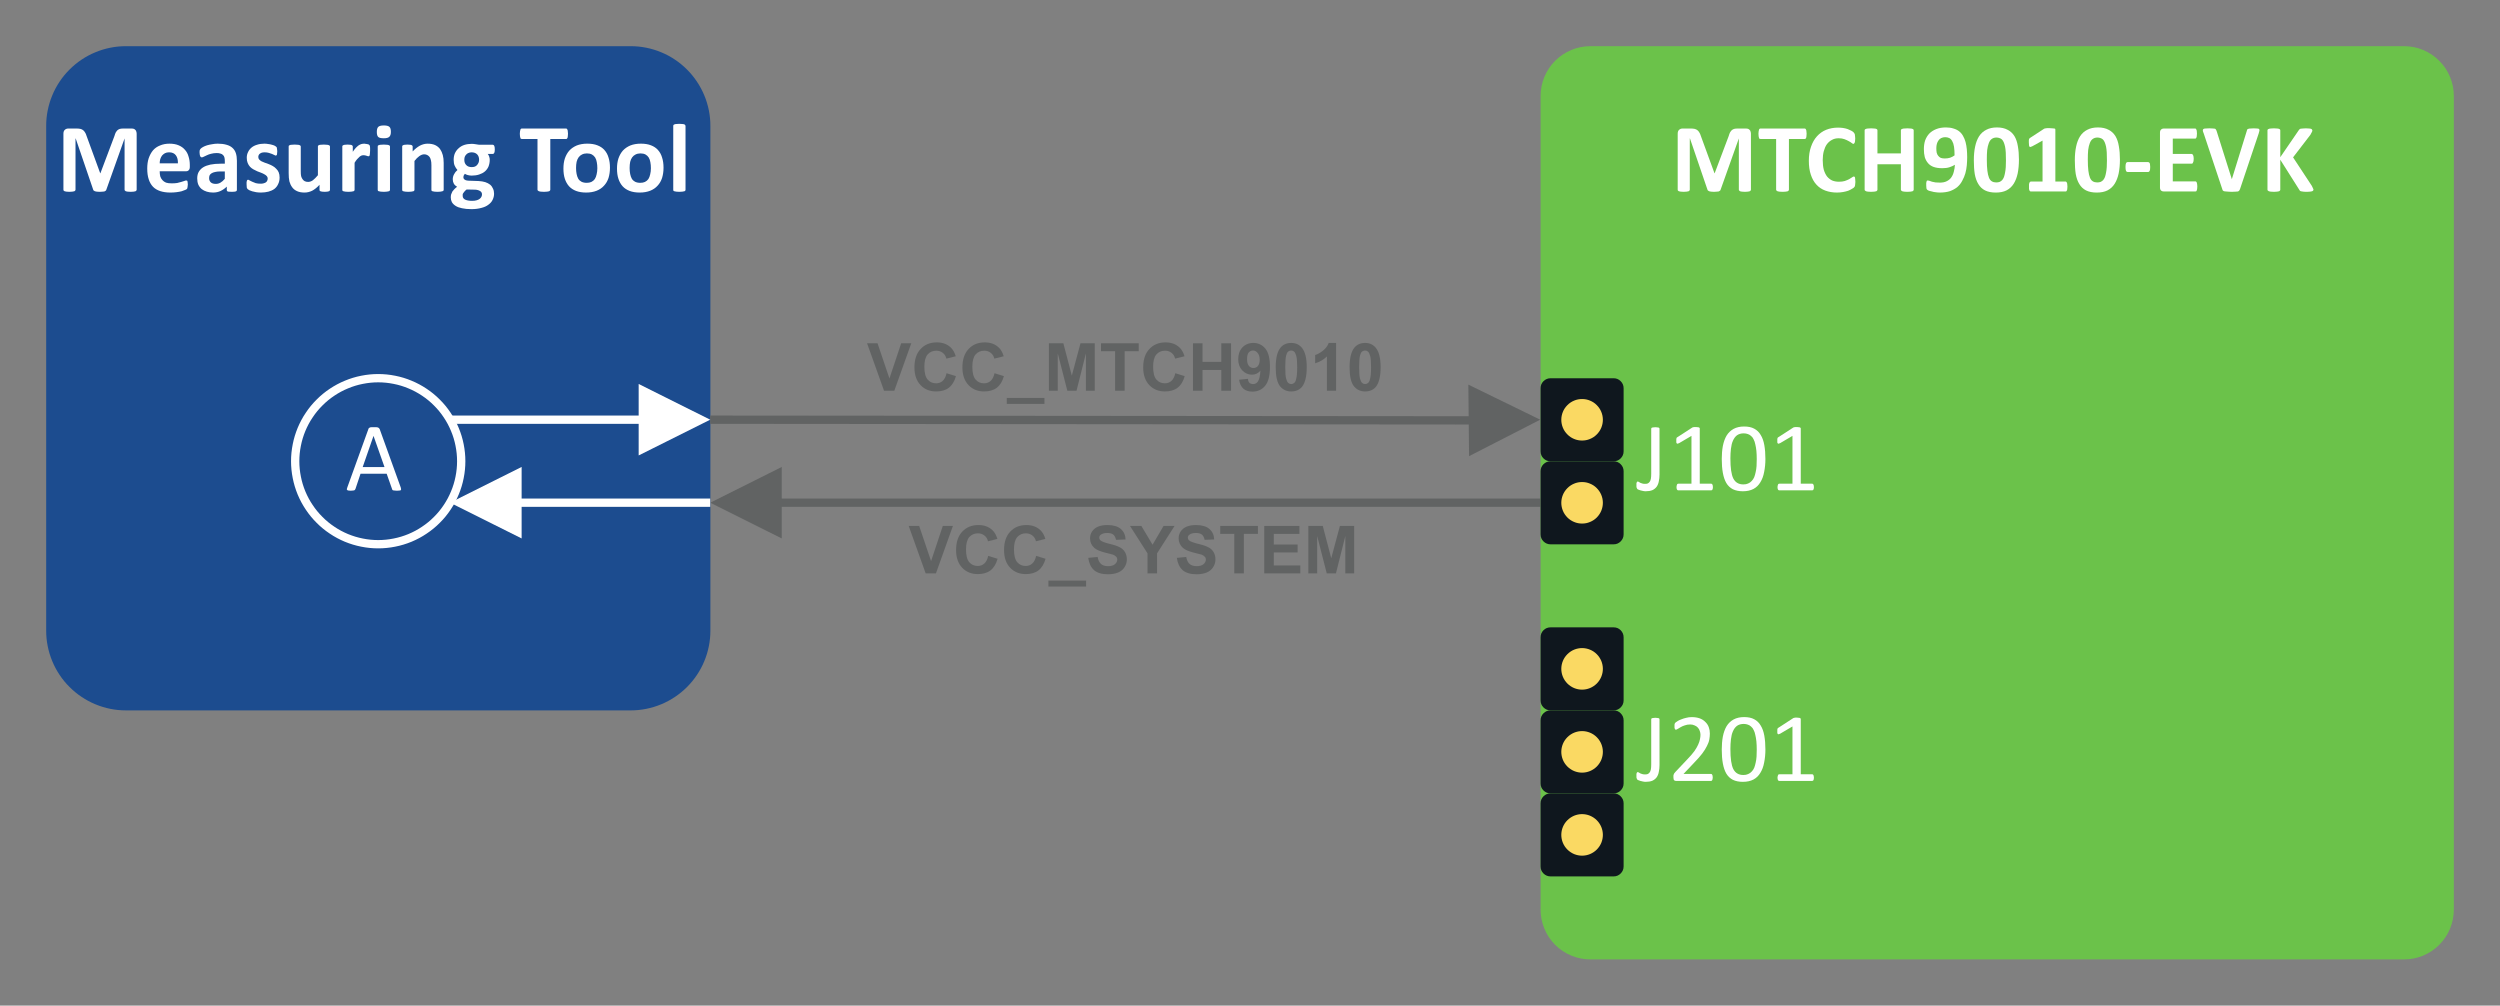 <?xml version="1.0" encoding="UTF-8" standalone="no"?>
<svg
   xmlns:dc="http://purl.org/dc/elements/1.1/"
   xmlns:cc="http://creativecommons.org/ns#"
   xmlns:rdf="http://www.w3.org/1999/02/22-rdf-syntax-ns#"
   xmlns:svg="http://www.w3.org/2000/svg"
   xmlns="http://www.w3.org/2000/svg"
   xmlns:xlink="http://www.w3.org/1999/xlink"
   xmlns:sodipodi="http://sodipodi.sourceforge.net/DTD/sodipodi-0.dtd"
   xmlns:inkscape="http://www.inkscape.org/namespaces/inkscape"
   sodipodi:docname="current_measurement.pdf"
   id="svg307"
   version="1.2"
   viewBox="0 0 216.562 87.109"
   height="87.109pt"
   width="216.562pt">
  <rect x="0" y="0" width="216.562" height="87.109" fill="#808080" stroke="none"/>
  <sodipodi:namedview
     fit-margin-bottom="4"
     fit-margin-right="4"
     fit-margin-left="4"
     fit-margin-top="4"
     id="namedview309"
     inkscape:window-height="480"
     inkscape:window-width="640"
     inkscape:pageshadow="2"
     inkscape:pageopacity="0"
     guidetolerance="10"
     gridtolerance="10"
     objecttolerance="10"
     borderopacity="1"
     bordercolor="#666666"
     pagecolor="#ffffff" />
  <defs
     id="defs130">
    <g
       id="g128">
      <symbol
         id="glyph0-0"
         overflow="visible">
        <path
           id="path2"
           d="M 4.156,-5.453 V 0 H 0.172 v -5.453 z m -0.453,5.031 V -5.031 H 0.625 v 4.609 z M 3.281,-3.562 c 0,0.168 -0.027,0.312 -0.078,0.438 -0.043,0.117 -0.105,0.219 -0.188,0.312 -0.086,0.086 -0.184,0.152 -0.297,0.203 -0.117,0.055 -0.242,0.086 -0.375,0.094 L 2.328,-2 C 2.316,-1.969 2.281,-1.941 2.219,-1.922 2.164,-1.91 2.086,-1.906 1.984,-1.906 c -0.074,0 -0.133,0 -0.172,0 -0.043,0 -0.078,0 -0.109,0 C 1.68,-1.914 1.664,-1.926 1.656,-1.938 1.645,-1.957 1.641,-1.977 1.641,-2 l -0.031,-0.656 c -0.012,-0.113 0.004,-0.191 0.047,-0.234 0.039,-0.039 0.102,-0.062 0.188,-0.062 h 0.062 C 2.008,-2.953 2.098,-2.969 2.172,-3 2.242,-3.031 2.301,-3.07 2.344,-3.125 2.383,-3.176 2.414,-3.234 2.438,-3.297 2.457,-3.367 2.469,-3.441 2.469,-3.516 2.469,-3.691 2.414,-3.832 2.312,-3.938 2.207,-4.039 2.047,-4.094 1.828,-4.094 1.734,-4.094 1.645,-4.082 1.562,-4.062 1.488,-4.039 1.422,-4.02 1.359,-4 1.305,-3.977 1.258,-3.957 1.219,-3.938 c -0.031,0.012 -0.055,0.016 -0.062,0.016 -0.012,0 -0.023,0 -0.031,0 C 1.113,-3.93 1.102,-3.945 1.094,-3.969 1.082,-3.988 1.07,-4.016 1.062,-4.047 c 0,-0.039 0,-0.098 0,-0.172 0,-0.07 0.004,-0.125 0.016,-0.156 0.008,-0.039 0.023,-0.07 0.047,-0.094 0.02,-0.02 0.055,-0.039 0.109,-0.062 0.051,-0.031 0.113,-0.051 0.188,-0.062 0.082,-0.02 0.172,-0.035 0.266,-0.047 0.094,-0.02 0.188,-0.031 0.281,-0.031 0.238,0 0.441,0.031 0.609,0.094 0.164,0.055 0.301,0.133 0.406,0.234 0.102,0.105 0.176,0.227 0.219,0.359 0.051,0.137 0.078,0.277 0.078,0.422 z m -0.859,2.359 c 0,0.074 -0.012,0.137 -0.031,0.188 C 2.379,-0.961 2.359,-0.914 2.328,-0.875 2.297,-0.844 2.25,-0.82 2.188,-0.812 2.133,-0.801 2.066,-0.797 1.984,-0.797 1.91,-0.797 1.844,-0.801 1.781,-0.812 1.727,-0.82 1.688,-0.844 1.656,-0.875 1.625,-0.914 1.598,-0.961 1.578,-1.016 1.566,-1.066 1.562,-1.129 1.562,-1.203 c 0,-0.07 0.004,-0.133 0.016,-0.188 0.02,-0.051 0.047,-0.094 0.078,-0.125 0.031,-0.039 0.07,-0.066 0.125,-0.078 0.062,-0.008 0.129,-0.016 0.203,-0.016 0.082,0 0.148,0.008 0.203,0.016 0.062,0.012 0.109,0.039 0.141,0.078 0.031,0.031 0.051,0.074 0.062,0.125 0.02,0.055 0.031,0.117 0.031,0.188 z M 0,1.672 Z m 0,0"
           style="stroke:none" />
      </symbol>
      <symbol
         id="glyph0-1"
         overflow="visible">
        <path
           id="path5"
           d="m 6.938,-0.156 c 0,0.031 -0.012,0.059 -0.031,0.078 -0.012,0.023 -0.039,0.043 -0.078,0.062 -0.031,0.012 -0.086,0.02 -0.156,0.031 -0.062,0.008 -0.148,0.016 -0.25,0.016 C 6.316,0.031 6.227,0.023 6.156,0.016 6.094,0.004 6.039,-0.004 6,-0.016 5.969,-0.035 5.941,-0.055 5.922,-0.078 5.898,-0.098 5.891,-0.125 5.891,-0.156 v -4.438 L 4.312,-0.156 C 4.301,-0.113 4.281,-0.082 4.25,-0.062 4.227,-0.039 4.191,-0.02 4.141,0 4.098,0.008 4.047,0.016 3.984,0.016 c -0.062,0.008 -0.148,0.016 -0.25,0.016 -0.094,0 -0.18,-0.008 -0.25,-0.016 C 3.422,0.004 3.367,-0.004 3.328,-0.016 3.285,-0.035 3.25,-0.055 3.219,-0.078 3.195,-0.098 3.18,-0.125 3.172,-0.156 L 1.656,-4.594 H 1.641 v 4.438 c 0,0.031 -0.012,0.059 -0.031,0.078 -0.012,0.023 -0.039,0.043 -0.078,0.062 -0.043,0.012 -0.102,0.02 -0.172,0.031 -0.062,0.008 -0.148,0.016 -0.25,0.016 -0.094,0 -0.18,-0.008 -0.25,-0.016 C 0.797,0.004 0.742,-0.004 0.703,-0.016 0.66,-0.035 0.629,-0.055 0.609,-0.078 0.598,-0.098 0.594,-0.125 0.594,-0.156 V -5 c 0,-0.145 0.035,-0.254 0.109,-0.328 0.082,-0.082 0.188,-0.125 0.312,-0.125 h 0.719 c 0.125,0 0.234,0.012 0.328,0.031 0.094,0.023 0.172,0.059 0.234,0.109 0.07,0.055 0.129,0.121 0.172,0.203 0.051,0.074 0.094,0.168 0.125,0.281 l 1.188,3.25 H 3.797 L 5.016,-4.812 C 5.047,-4.926 5.082,-5.023 5.125,-5.109 5.176,-5.191 5.227,-5.258 5.281,-5.312 c 0.062,-0.051 0.129,-0.086 0.203,-0.109 0.082,-0.02 0.176,-0.031 0.281,-0.031 H 6.5 c 0.082,0 0.148,0.012 0.203,0.031 0.051,0.023 0.094,0.055 0.125,0.094 C 6.867,-5.297 6.895,-5.25 6.906,-5.188 6.926,-5.133 6.938,-5.07 6.938,-5 Z m 0,0"
           style="stroke:none" />
      </symbol>
      <symbol
         id="glyph0-2"
         overflow="visible">
        <path
           id="path8"
           d="m 4.219,-5 c 0,0.086 -0.008,0.156 -0.016,0.219 0,0.055 -0.012,0.102 -0.031,0.141 C 4.16,-4.609 4.145,-4.582 4.125,-4.562 4.102,-4.551 4.082,-4.547 4.062,-4.547 h -1.375 v 4.391 c 0,0.031 -0.012,0.059 -0.031,0.078 -0.012,0.023 -0.039,0.043 -0.078,0.062 C 2.535,-0.004 2.477,0.004 2.406,0.016 2.332,0.023 2.242,0.031 2.141,0.031 2.023,0.031 1.93,0.023 1.859,0.016 1.797,0.004 1.742,-0.004 1.703,-0.016 1.66,-0.035 1.629,-0.055 1.609,-0.078 1.586,-0.098 1.578,-0.125 1.578,-0.156 V -4.547 H 0.219 c -0.031,0 -0.059,-0.004 -0.078,-0.016 C 0.117,-4.582 0.102,-4.609 0.094,-4.641 0.082,-4.68 0.07,-4.727 0.062,-4.781 0.051,-4.844 0.047,-4.914 0.047,-5 c 0,-0.082 0.004,-0.148 0.016,-0.203 C 0.07,-5.266 0.082,-5.312 0.094,-5.344 0.102,-5.383 0.117,-5.41 0.141,-5.422 0.16,-5.441 0.188,-5.453 0.219,-5.453 H 4.062 c 0.02,0 0.039,0.012 0.062,0.031 0.02,0.012 0.035,0.039 0.047,0.078 0.02,0.031 0.031,0.078 0.031,0.141 C 4.211,-5.148 4.219,-5.082 4.219,-5 Z m 0,0"
           style="stroke:none" />
      </symbol>
      <symbol
         id="glyph0-3"
         overflow="visible">
        <path
           id="path11"
           d="m 4.359,-0.828 c 0,0.074 -0.008,0.137 -0.016,0.188 0,0.043 -0.008,0.086 -0.016,0.125 0,0.031 -0.012,0.062 -0.031,0.094 -0.012,0.023 -0.031,0.047 -0.062,0.078 -0.031,0.031 -0.094,0.074 -0.188,0.125 -0.086,0.055 -0.188,0.105 -0.312,0.156 -0.125,0.043 -0.273,0.078 -0.438,0.109 C 3.129,0.078 2.953,0.094 2.766,0.094 2.391,0.094 2.051,0.035 1.75,-0.078 1.445,-0.191 1.191,-0.363 0.984,-0.594 0.773,-0.82 0.613,-1.109 0.5,-1.453 0.383,-1.797 0.328,-2.195 0.328,-2.656 c 0,-0.457 0.062,-0.863 0.188,-1.219 0.125,-0.363 0.297,-0.664 0.516,-0.906 0.227,-0.25 0.492,-0.438 0.797,-0.562 0.312,-0.125 0.656,-0.188 1.031,-0.188 0.156,0 0.301,0.012 0.438,0.031 0.145,0.023 0.273,0.055 0.391,0.094 0.113,0.043 0.219,0.09 0.312,0.141 0.102,0.055 0.172,0.102 0.203,0.141 0.039,0.043 0.066,0.078 0.078,0.109 0.02,0.023 0.031,0.055 0.031,0.094 0.008,0.031 0.016,0.074 0.016,0.125 0.008,0.055 0.016,0.121 0.016,0.203 0,0.086 -0.008,0.156 -0.016,0.219 0,0.055 -0.012,0.102 -0.031,0.141 C 4.285,-4.203 4.27,-4.176 4.25,-4.156 4.238,-4.133 4.219,-4.125 4.188,-4.125 c -0.043,0 -0.094,-0.023 -0.156,-0.078 -0.062,-0.051 -0.148,-0.102 -0.25,-0.156 -0.105,-0.062 -0.23,-0.117 -0.375,-0.172 -0.137,-0.051 -0.305,-0.078 -0.5,-0.078 -0.219,0 -0.414,0.047 -0.578,0.141 -0.168,0.086 -0.312,0.211 -0.438,0.375 C 1.773,-3.926 1.688,-3.727 1.625,-3.5 c -0.062,0.23 -0.094,0.492 -0.094,0.781 0,0.324 0.031,0.605 0.094,0.844 0.07,0.23 0.164,0.422 0.281,0.578 0.125,0.148 0.27,0.262 0.438,0.344 0.176,0.074 0.375,0.109 0.594,0.109 0.195,0 0.363,-0.02 0.5,-0.062 0.145,-0.051 0.27,-0.102 0.375,-0.156 0.102,-0.062 0.188,-0.113 0.25,-0.156 0.07,-0.051 0.125,-0.078 0.156,-0.078 0.031,0 0.051,0.008 0.062,0.016 0.02,0.012 0.035,0.039 0.047,0.078 0.008,0.031 0.016,0.078 0.016,0.141 0.008,0.055 0.016,0.133 0.016,0.234 z m 0,0"
           style="stroke:none" />
      </symbol>
      <symbol
         id="glyph0-4"
         overflow="visible">
        <path
           id="path14"
           d="m 4.844,-0.156 c 0,0.031 -0.012,0.059 -0.031,0.078 -0.012,0.023 -0.039,0.043 -0.078,0.062 C 4.691,-0.004 4.633,0.004 4.562,0.016 4.488,0.023 4.398,0.031 4.297,0.031 4.18,0.031 4.086,0.023 4.016,0.016 3.953,0.004 3.898,-0.004 3.859,-0.016 3.816,-0.035 3.785,-0.055 3.766,-0.078 3.742,-0.098 3.734,-0.125 3.734,-0.156 v -2.203 h -2.031 v 2.203 c 0,0.031 -0.012,0.059 -0.031,0.078 -0.012,0.023 -0.039,0.043 -0.078,0.062 C 1.551,-0.004 1.492,0.004 1.422,0.016 1.348,0.023 1.258,0.031 1.156,0.031 1.039,0.031 0.945,0.023 0.875,0.016 0.812,0.004 0.758,-0.004 0.719,-0.016 0.676,-0.035 0.645,-0.055 0.625,-0.078 0.602,-0.098 0.594,-0.125 0.594,-0.156 v -5.141 c 0,-0.031 0.008,-0.055 0.031,-0.078 0.02,-0.02 0.051,-0.035 0.094,-0.047 0.039,-0.02 0.094,-0.031 0.156,-0.031 0.07,-0.008 0.164,-0.016 0.281,-0.016 0.102,0 0.191,0.008 0.266,0.016 0.07,0 0.129,0.012 0.172,0.031 0.039,0.012 0.066,0.027 0.078,0.047 0.02,0.023 0.031,0.047 0.031,0.078 v 2 h 2.031 v -2 c 0,-0.031 0.008,-0.055 0.031,-0.078 0.02,-0.02 0.051,-0.035 0.094,-0.047 0.039,-0.02 0.094,-0.031 0.156,-0.031 0.07,-0.008 0.164,-0.016 0.281,-0.016 0.102,0 0.191,0.008 0.266,0.016 0.07,0 0.129,0.012 0.172,0.031 0.039,0.012 0.066,0.027 0.078,0.047 0.02,0.023 0.031,0.047 0.031,0.078 z m 0,0"
           style="stroke:none" />
      </symbol>
      <symbol
         id="glyph0-5"
         overflow="visible">
        <path
           id="path17"
           d="M 4.031,-2.969 C 4.031,-2.75 4.02,-2.52 4,-2.281 3.977,-2.039 3.938,-1.805 3.875,-1.578 3.812,-1.359 3.723,-1.145 3.609,-0.938 3.504,-0.727 3.363,-0.547 3.188,-0.391 3.008,-0.242 2.797,-0.125 2.547,-0.031 2.297,0.051 2,0.094 1.656,0.094 c -0.125,0 -0.25,-0.012 -0.375,-0.031 C 1.164,0.051 1.062,0.031 0.969,0 0.875,-0.02 0.789,-0.039 0.719,-0.062 0.645,-0.094 0.594,-0.125 0.562,-0.156 0.531,-0.188 0.508,-0.227 0.5,-0.281 0.488,-0.344 0.484,-0.422 0.484,-0.516 c 0,-0.094 0,-0.164 0,-0.219 0.008,-0.062 0.02,-0.109 0.031,-0.141 0.008,-0.031 0.02,-0.051 0.031,-0.062 0.02,-0.008 0.047,-0.016 0.078,-0.016 0.031,0 0.078,0.012 0.141,0.031 0.062,0.023 0.133,0.047 0.219,0.078 0.094,0.023 0.195,0.043 0.312,0.062 0.113,0.012 0.238,0.016 0.375,0.016 0.227,0 0.426,-0.039 0.594,-0.125 C 2.43,-0.973 2.562,-1.082 2.656,-1.219 2.758,-1.363 2.832,-1.531 2.875,-1.719 2.926,-1.906 2.957,-2.102 2.969,-2.312 2.832,-2.227 2.672,-2.156 2.484,-2.094 2.305,-2.039 2.102,-2.016 1.875,-2.016 1.582,-2.016 1.332,-2.051 1.125,-2.125 0.926,-2.195 0.766,-2.305 0.641,-2.453 0.516,-2.598 0.422,-2.77 0.359,-2.969 0.305,-3.176 0.281,-3.41 0.281,-3.672 c 0,-0.27 0.035,-0.52 0.109,-0.75 C 0.473,-4.648 0.594,-4.848 0.75,-5.016 0.914,-5.18 1.117,-5.312 1.359,-5.406 1.598,-5.5 1.875,-5.547 2.188,-5.547 c 0.25,0 0.469,0.031 0.656,0.094 0.195,0.055 0.363,0.137 0.5,0.25 0.133,0.105 0.242,0.234 0.328,0.391 0.094,0.156 0.164,0.336 0.219,0.531 0.051,0.188 0.086,0.398 0.109,0.625 0.02,0.219 0.031,0.449 0.031,0.688 z M 2.938,-3.125 c 0,-0.301 -0.016,-0.551 -0.047,-0.75 -0.031,-0.207 -0.086,-0.367 -0.156,-0.484 -0.062,-0.125 -0.148,-0.211 -0.25,-0.266 C 2.379,-4.676 2.258,-4.703 2.125,-4.703 2,-4.703 1.883,-4.676 1.781,-4.625 1.688,-4.582 1.609,-4.516 1.547,-4.422 1.484,-4.336 1.438,-4.238 1.406,-4.125 1.375,-4.008 1.359,-3.883 1.359,-3.75 c 0,0.148 0.008,0.277 0.031,0.391 0.031,0.117 0.078,0.211 0.141,0.281 0.062,0.074 0.133,0.133 0.219,0.172 0.094,0.031 0.207,0.047 0.344,0.047 0.164,0 0.316,-0.02 0.453,-0.062 C 2.691,-2.973 2.82,-3.039 2.938,-3.125 Z m 0,0"
           style="stroke:none" />
      </symbol>
      <symbol
         id="glyph0-6"
         overflow="visible">
        <path
           id="path20"
           d="m 4.141,-2.75 c 0,0.438 -0.039,0.836 -0.109,1.188 -0.074,0.344 -0.188,0.641 -0.344,0.891 -0.156,0.25 -0.367,0.445 -0.625,0.578 -0.25,0.125 -0.559,0.188 -0.922,0.188 -0.375,0 -0.688,-0.062 -0.938,-0.188 -0.242,-0.125 -0.434,-0.305 -0.578,-0.547 -0.148,-0.238 -0.25,-0.531 -0.312,-0.875 -0.055,-0.352 -0.078,-0.75 -0.078,-1.188 0,-0.438 0.035,-0.828 0.109,-1.172 0.07,-0.352 0.188,-0.656 0.344,-0.906 0.164,-0.25 0.375,-0.438 0.625,-0.562 0.25,-0.133 0.555,-0.203 0.922,-0.203 0.375,0 0.68,0.07 0.922,0.203 0.25,0.125 0.445,0.309 0.594,0.547 0.145,0.242 0.242,0.531 0.297,0.875 0.062,0.344 0.094,0.734 0.094,1.172 z m -1.125,0.062 C 3.016,-2.945 3.008,-3.176 3,-3.375 2.988,-3.57 2.969,-3.742 2.938,-3.891 2.906,-4.035 2.867,-4.156 2.828,-4.25 2.785,-4.352 2.734,-4.438 2.672,-4.5 2.609,-4.562 2.535,-4.602 2.453,-4.625 2.379,-4.656 2.289,-4.672 2.188,-4.672 c -0.156,0 -0.293,0.043 -0.406,0.125 -0.105,0.074 -0.188,0.195 -0.25,0.359 -0.062,0.156 -0.109,0.355 -0.141,0.594 -0.023,0.242 -0.031,0.516 -0.031,0.828 0,0.398 0.016,0.719 0.047,0.969 0.031,0.25 0.078,0.453 0.141,0.609 0.062,0.148 0.145,0.25 0.25,0.312 0.102,0.062 0.227,0.094 0.375,0.094 0.113,0 0.211,-0.016 0.297,-0.047 C 2.551,-0.867 2.625,-0.922 2.688,-0.984 2.75,-1.055 2.801,-1.145 2.844,-1.25 2.883,-1.363 2.914,-1.488 2.938,-1.625 2.969,-1.77 2.988,-1.93 3,-2.109 3.008,-2.285 3.016,-2.477 3.016,-2.688 Z m 0,0"
           style="stroke:none" />
      </symbol>
      <symbol
         id="glyph0-7"
         overflow="visible">
        <path
           id="path23"
           d="m 3.969,-0.422 c 0,0.086 -0.008,0.152 -0.016,0.203 0,0.055 -0.012,0.094 -0.031,0.125 C 3.91,-0.062 3.895,-0.035 3.875,-0.016 3.852,-0.004 3.832,0 3.812,0 H 0.797 C 0.773,0 0.754,-0.004 0.734,-0.016 0.711,-0.035 0.691,-0.062 0.672,-0.094 0.66,-0.125 0.648,-0.164 0.641,-0.219 c 0,-0.051 0,-0.117 0,-0.203 0,-0.082 0,-0.148 0,-0.203 0.008,-0.051 0.02,-0.094 0.031,-0.125 0.02,-0.039 0.039,-0.066 0.062,-0.078 0.02,-0.02 0.039,-0.031 0.062,-0.031 H 1.812 V -4.406 l -0.875,0.484 C 0.875,-3.891 0.82,-3.867 0.781,-3.859 0.738,-3.848 0.707,-3.852 0.688,-3.875 0.664,-3.906 0.648,-3.945 0.641,-4 0.629,-4.062 0.625,-4.145 0.625,-4.25 c 0,-0.07 0,-0.129 0,-0.172 C 0.625,-4.461 0.629,-4.5 0.641,-4.531 0.66,-4.562 0.676,-4.586 0.688,-4.609 0.707,-4.629 0.738,-4.648 0.781,-4.672 L 1.953,-5.438 C 1.961,-5.445 1.977,-5.453 2,-5.453 2.02,-5.461 2.047,-5.469 2.078,-5.469 c 0.031,-0.008 0.07,-0.016 0.125,-0.016 0.062,0 0.133,0 0.219,0 0.102,0 0.188,0.008 0.25,0.016 0.07,0 0.125,0.008 0.156,0.016 0.039,0 0.066,0.012 0.078,0.031 0.008,0.023 0.016,0.043 0.016,0.062 v 4.5 H 3.812 c 0.02,0 0.039,0.012 0.062,0.031 0.02,0.012 0.035,0.039 0.047,0.078 0.02,0.031 0.031,0.074 0.031,0.125 0.008,0.055 0.016,0.121 0.016,0.203 z m 0,0"
           style="stroke:none" />
      </symbol>
      <symbol
         id="glyph0-8"
         overflow="visible">
        <path
           id="path26"
           d="m 2.391,-2.125 c 0,0.168 -0.016,0.281 -0.047,0.344 -0.031,0.062 -0.078,0.094 -0.141,0.094 h -1.75 c -0.074,0 -0.125,-0.031 -0.156,-0.094 C 0.266,-1.844 0.25,-1.957 0.25,-2.125 c 0,-0.156 0.016,-0.266 0.047,-0.328 0.031,-0.062 0.082,-0.094 0.156,-0.094 h 1.75 c 0.031,0 0.055,0.012 0.078,0.031 0.031,0.012 0.051,0.031 0.062,0.062 C 2.363,-2.422 2.375,-2.375 2.375,-2.312 c 0.008,0.055 0.016,0.117 0.016,0.188 z m 0,0"
           style="stroke:none" />
      </symbol>
      <symbol
         id="glyph0-9"
         overflow="visible">
        <path
           id="path29"
           d="m 3.828,-0.438 c 0,0.086 -0.008,0.156 -0.016,0.219 C 3.801,-0.164 3.789,-0.125 3.781,-0.094 3.77,-0.062 3.754,-0.035 3.734,-0.016 3.711,-0.004 3.688,0 3.656,0 H 0.922 C 0.828,0 0.75,-0.023 0.688,-0.078 0.625,-0.141 0.594,-0.227 0.594,-0.344 v -4.75 c 0,-0.125 0.031,-0.211 0.094,-0.266 0.062,-0.062 0.141,-0.094 0.234,-0.094 h 2.719 c 0.031,0 0.051,0.012 0.062,0.031 0.02,0.012 0.035,0.039 0.047,0.078 0.02,0.031 0.031,0.074 0.031,0.125 0.008,0.055 0.016,0.121 0.016,0.203 0,0.086 -0.008,0.152 -0.016,0.203 0,0.055 -0.012,0.102 -0.031,0.141 -0.012,0.031 -0.027,0.059 -0.047,0.078 -0.012,0.012 -0.031,0.016 -0.062,0.016 h -1.938 V -3.25 H 3.344 c 0.02,0 0.039,0.012 0.062,0.031 0.02,0.012 0.035,0.031 0.047,0.062 0.02,0.031 0.035,0.078 0.047,0.141 0.008,0.055 0.016,0.117 0.016,0.188 0,0.086 -0.008,0.152 -0.016,0.203 C 3.488,-2.57 3.473,-2.531 3.453,-2.5 3.441,-2.469 3.426,-2.441 3.406,-2.422 3.383,-2.41 3.363,-2.406 3.344,-2.406 H 1.703 V -0.875 H 3.656 c 0.031,0 0.055,0.012 0.078,0.031 0.02,0.012 0.035,0.039 0.047,0.078 0.008,0.031 0.02,0.074 0.031,0.125 0.008,0.055 0.016,0.121 0.016,0.203 z m 0,0"
           style="stroke:none" />
      </symbol>
      <symbol
         id="glyph0-10"
         overflow="visible">
        <path
           id="path32"
           d="M 3.312,-0.188 C 3.289,-0.145 3.27,-0.109 3.25,-0.078 3.227,-0.047 3.191,-0.02 3.141,0 3.086,0.008 3.02,0.016 2.938,0.016 2.852,0.023 2.738,0.031 2.594,0.031 2.477,0.031 2.379,0.023 2.297,0.016 2.223,0.016 2.156,0.008 2.094,0 2.039,0 1.992,-0.004 1.953,-0.016 1.922,-0.023 1.895,-0.035 1.875,-0.047 1.852,-0.066 1.832,-0.086 1.812,-0.109 1.801,-0.141 1.789,-0.172 1.781,-0.203 L 0.172,-5.031 C 0.129,-5.133 0.102,-5.211 0.094,-5.266 c 0,-0.062 0.016,-0.109 0.047,-0.141 0.039,-0.031 0.102,-0.047 0.188,-0.047 0.082,-0.008 0.195,-0.016 0.344,-0.016 0.133,0 0.238,0.008 0.312,0.016 0.07,0 0.125,0.008 0.156,0.016 0.039,0.012 0.066,0.031 0.078,0.062 0.02,0.031 0.039,0.07 0.062,0.109 L 2.609,-1.062 3.906,-5.25 c 0.008,-0.039 0.02,-0.078 0.031,-0.109 0.02,-0.031 0.051,-0.051 0.094,-0.062 0.039,-0.02 0.098,-0.031 0.172,-0.031 0.082,-0.008 0.188,-0.016 0.312,-0.016 0.133,0 0.238,0.008 0.312,0.016 0.07,0 0.117,0.016 0.141,0.047 C 5,-5.375 5.008,-5.328 5,-5.266 4.988,-5.203 4.969,-5.125 4.938,-5.031 Z m 0,0"
           style="stroke:none" />
      </symbol>
      <symbol
         id="glyph0-11"
         overflow="visible">
        <path
           id="path35"
           d="m 4.578,-0.172 c 0,0.031 -0.012,0.062 -0.031,0.094 -0.012,0.023 -0.043,0.043 -0.094,0.062 C 4.41,-0.004 4.352,0.004 4.281,0.016 4.207,0.023 4.113,0.031 4,0.031 3.812,0.031 3.676,0.02 3.594,0 3.52,-0.008 3.461,-0.023 3.422,-0.047 3.391,-0.078 3.363,-0.113 3.344,-0.156 L 1.703,-2.75 v 2.594 c 0,0.031 -0.012,0.059 -0.031,0.078 -0.012,0.023 -0.039,0.043 -0.078,0.062 C 1.551,-0.004 1.492,0.004 1.422,0.016 1.348,0.023 1.258,0.031 1.156,0.031 1.039,0.031 0.945,0.023 0.875,0.016 0.812,0.004 0.758,-0.004 0.719,-0.016 0.676,-0.035 0.645,-0.055 0.625,-0.078 0.602,-0.098 0.594,-0.125 0.594,-0.156 v -5.141 c 0,-0.031 0.008,-0.055 0.031,-0.078 0.02,-0.02 0.051,-0.035 0.094,-0.047 0.039,-0.02 0.094,-0.031 0.156,-0.031 0.07,-0.008 0.164,-0.016 0.281,-0.016 0.102,0 0.191,0.008 0.266,0.016 0.07,0 0.129,0.012 0.172,0.031 0.039,0.012 0.066,0.027 0.078,0.047 0.02,0.023 0.031,0.047 0.031,0.078 v 2.328 l 1.594,-2.328 c 0.02,-0.031 0.039,-0.055 0.062,-0.078 0.031,-0.031 0.066,-0.051 0.109,-0.062 0.051,-0.008 0.109,-0.016 0.172,-0.016 0.07,-0.008 0.164,-0.016 0.281,-0.016 0.113,0 0.207,0.008 0.281,0.016 0.07,0 0.129,0.012 0.172,0.031 0.039,0.012 0.066,0.031 0.078,0.062 0.02,0.023 0.031,0.043 0.031,0.062 0,0.055 -0.016,0.105 -0.047,0.156 -0.023,0.043 -0.062,0.121 -0.125,0.234 l -1.5,1.953 1.625,2.469 C 4.5,-0.367 4.535,-0.289 4.547,-0.25 c 0.02,0.031 0.031,0.059 0.031,0.078 z m 0,0"
           style="stroke:none" />
      </symbol>
      <symbol
         id="glyph0-12"
         overflow="visible">
        <path
           id="path38"
           d="M 4,-2.125 C 4,-2 3.969,-1.906 3.906,-1.844 3.852,-1.781 3.773,-1.75 3.672,-1.75 h -2.281 c 0,0.156 0.016,0.305 0.047,0.438 0.039,0.125 0.102,0.234 0.188,0.328 0.082,0.094 0.188,0.168 0.312,0.219 0.133,0.043 0.297,0.062 0.484,0.062 0.188,0 0.348,-0.008 0.484,-0.031 0.133,-0.031 0.254,-0.062 0.359,-0.094 0.102,-0.031 0.188,-0.055 0.25,-0.078 0.07,-0.031 0.129,-0.047 0.172,-0.047 0.031,0 0.051,0.008 0.062,0.016 0.02,0 0.035,0.016 0.047,0.047 0.008,0.023 0.016,0.059 0.016,0.109 0.008,0.043 0.016,0.102 0.016,0.172 0,0.062 -0.008,0.117 -0.016,0.156 0,0.043 -0.008,0.078 -0.016,0.109 0,0.031 -0.008,0.059 -0.016,0.078 -0.012,0.023 -0.027,0.043 -0.047,0.062 C 3.711,-0.18 3.66,-0.156 3.578,-0.125 3.504,-0.094 3.406,-0.055 3.281,-0.016 3.156,0.016 3.008,0.039 2.844,0.062 2.676,0.082 2.504,0.094 2.328,0.094 1.984,0.094 1.688,0.051 1.438,-0.031 1.188,-0.113 0.977,-0.238 0.812,-0.406 0.645,-0.582 0.52,-0.801 0.438,-1.062 0.352,-1.32 0.312,-1.629 0.312,-1.984 c 0,-0.332 0.039,-0.629 0.125,-0.891 0.094,-0.27 0.219,-0.5 0.375,-0.688 0.164,-0.188 0.367,-0.328 0.609,-0.422 0.238,-0.102 0.508,-0.156 0.812,-0.156 0.312,0 0.578,0.047 0.797,0.141 0.227,0.094 0.41,0.227 0.547,0.391 0.145,0.156 0.25,0.352 0.312,0.578 C 3.961,-2.812 4,-2.566 4,-2.297 Z M 2.969,-2.438 c 0.008,-0.289 -0.047,-0.52 -0.172,-0.688 -0.125,-0.176 -0.324,-0.266 -0.594,-0.266 -0.137,0 -0.258,0.027 -0.359,0.078 -0.094,0.055 -0.18,0.121 -0.25,0.203 -0.062,0.086 -0.117,0.188 -0.156,0.312 C 1.406,-2.68 1.391,-2.562 1.391,-2.438 Z m 0,0"
           style="stroke:none" />
      </symbol>
      <symbol
         id="glyph0-13"
         overflow="visible">
        <path
           id="path41"
           d="m 3.734,-0.125 c 0,0.031 -0.016,0.062 -0.047,0.094 C 3.656,-0.008 3.609,0.004 3.547,0.016 3.492,0.023 3.41,0.031 3.297,0.031 3.16,0.031 3.062,0.023 3,0.016 2.945,0.004 2.91,-0.008 2.891,-0.031 2.867,-0.062 2.859,-0.094 2.859,-0.125 v -0.297 c -0.156,0.156 -0.336,0.281 -0.531,0.375 C 2.129,0.047 1.91,0.094 1.672,0.094 1.473,0.094 1.289,0.066 1.125,0.016 0.957,-0.035 0.812,-0.109 0.688,-0.203 0.562,-0.305 0.461,-0.438 0.391,-0.594 0.328,-0.75 0.297,-0.926 0.297,-1.125 c 0,-0.219 0.039,-0.406 0.125,-0.562 0.094,-0.164 0.223,-0.301 0.391,-0.406 0.164,-0.102 0.375,-0.18 0.625,-0.234 C 1.695,-2.379 1.992,-2.406 2.328,-2.406 H 2.688 V -2.625 c 0,-0.125 -0.012,-0.227 -0.031,-0.312 -0.023,-0.094 -0.062,-0.164 -0.125,-0.219 -0.055,-0.062 -0.125,-0.102 -0.219,-0.125 -0.086,-0.031 -0.195,-0.047 -0.328,-0.047 -0.18,0 -0.34,0.023 -0.484,0.062 -0.137,0.031 -0.258,0.074 -0.359,0.125 -0.105,0.043 -0.195,0.086 -0.266,0.125 -0.074,0.043 -0.137,0.062 -0.188,0.062 -0.023,0 -0.047,-0.008 -0.078,-0.031 C 0.586,-3.004 0.566,-3.031 0.547,-3.062 0.535,-3.102 0.523,-3.148 0.516,-3.203 0.504,-3.254 0.5,-3.312 0.5,-3.375 0.5,-3.469 0.504,-3.535 0.516,-3.578 0.535,-3.629 0.566,-3.676 0.609,-3.719 0.648,-3.758 0.719,-3.805 0.812,-3.859 0.906,-3.91 1.02,-3.957 1.156,-4 1.289,-4.039 1.438,-4.07 1.594,-4.094 1.75,-4.125 1.91,-4.141 2.078,-4.141 c 0.289,0 0.539,0.031 0.75,0.094 0.207,0.055 0.379,0.141 0.516,0.266 0.133,0.117 0.234,0.266 0.297,0.453 0.062,0.188 0.094,0.414 0.094,0.672 z M 2.688,-1.734 H 2.281 c -0.168,0 -0.312,0.016 -0.438,0.047 -0.117,0.023 -0.215,0.059 -0.297,0.109 -0.074,0.043 -0.133,0.102 -0.172,0.172 -0.031,0.074 -0.047,0.156 -0.047,0.25 0,0.156 0.051,0.281 0.156,0.375 0.102,0.086 0.242,0.125 0.422,0.125 0.145,0 0.281,-0.035 0.406,-0.109 0.125,-0.07 0.25,-0.18 0.375,-0.328 z m 0,0"
           style="stroke:none" />
      </symbol>
      <symbol
         id="glyph0-14"
         overflow="visible">
        <path
           id="path44"
           d="m 3.172,-1.203 c 0,0.211 -0.043,0.398 -0.125,0.562 C 2.973,-0.473 2.863,-0.332 2.719,-0.219 2.57,-0.113 2.398,-0.035 2.203,0.016 2.004,0.066 1.785,0.094 1.547,0.094 c -0.137,0 -0.273,-0.012 -0.406,-0.031 -0.125,-0.023 -0.242,-0.047 -0.344,-0.078 -0.094,-0.031 -0.18,-0.062 -0.25,-0.094 C 0.484,-0.148 0.438,-0.18 0.406,-0.203 0.375,-0.234 0.348,-0.281 0.328,-0.344 0.316,-0.406 0.312,-0.5 0.312,-0.625 c 0,-0.082 0,-0.145 0,-0.188 0.008,-0.051 0.02,-0.094 0.031,-0.125 C 0.352,-0.969 0.363,-0.988 0.375,-1 c 0.02,-0.008 0.047,-0.016 0.078,-0.016 0.031,0 0.07,0.023 0.125,0.062 0.062,0.031 0.133,0.07 0.219,0.109 0.094,0.043 0.195,0.086 0.312,0.125 0.125,0.031 0.266,0.047 0.422,0.047 0.094,0 0.176,-0.008 0.25,-0.031 C 1.852,-0.723 1.914,-0.75 1.969,-0.781 2.031,-0.82 2.07,-0.867 2.094,-0.922 2.125,-0.984 2.141,-1.051 2.141,-1.125 2.141,-1.207 2.113,-1.273 2.062,-1.328 2.008,-1.391 1.941,-1.441 1.859,-1.484 1.773,-1.535 1.676,-1.582 1.562,-1.625 1.457,-1.664 1.348,-1.707 1.234,-1.75 1.117,-1.801 1.004,-1.859 0.891,-1.922 0.785,-1.984 0.691,-2.055 0.609,-2.141 0.523,-2.234 0.457,-2.344 0.406,-2.469 0.352,-2.594 0.328,-2.742 0.328,-2.922 c 0,-0.176 0.035,-0.336 0.109,-0.484 0.07,-0.156 0.172,-0.285 0.297,-0.391 0.133,-0.113 0.297,-0.195 0.484,-0.25 0.188,-0.062 0.398,-0.094 0.641,-0.094 0.113,0 0.223,0.012 0.328,0.031 0.113,0.012 0.219,0.031 0.312,0.062 C 2.594,-4.023 2.672,-4 2.734,-3.969 c 0.062,0.031 0.102,0.059 0.125,0.078 0.031,0.023 0.051,0.043 0.062,0.062 C 2.93,-3.805 2.938,-3.781 2.938,-3.75 c 0.008,0.031 0.016,0.07 0.016,0.109 0.008,0.043 0.016,0.094 0.016,0.156 0,0.074 -0.008,0.137 -0.016,0.188 0,0.055 -0.008,0.094 -0.016,0.125 C 2.926,-3.148 2.91,-3.133 2.891,-3.125 2.879,-3.113 2.863,-3.109 2.844,-3.109 2.812,-3.109 2.77,-3.125 2.719,-3.156 2.664,-3.188 2.598,-3.219 2.516,-3.25 2.441,-3.281 2.348,-3.312 2.234,-3.344 2.129,-3.375 2.008,-3.391 1.875,-3.391 c -0.094,0 -0.18,0.012 -0.25,0.031 -0.062,0.023 -0.121,0.055 -0.172,0.094 -0.043,0.031 -0.074,0.074 -0.094,0.125 -0.023,0.043 -0.031,0.094 -0.031,0.156 0,0.086 0.023,0.156 0.078,0.219 0.051,0.055 0.117,0.105 0.203,0.156 0.094,0.043 0.191,0.086 0.297,0.125 0.113,0.031 0.227,0.074 0.344,0.125 0.113,0.043 0.223,0.094 0.328,0.156 0.113,0.062 0.211,0.141 0.297,0.234 0.094,0.086 0.164,0.188 0.219,0.312 0.051,0.125 0.078,0.277 0.078,0.453 z m 0,0"
           style="stroke:none" />
      </symbol>
      <symbol
         id="glyph0-15"
         overflow="visible">
        <path
           id="path47"
           d="m 4.094,-0.141 c 0,0.031 -0.012,0.059 -0.031,0.078 C 4.051,-0.039 4.031,-0.023 4,-0.016 3.969,-0.004 3.922,0.004 3.859,0.016 3.805,0.023 3.734,0.031 3.641,0.031 3.547,0.031 3.469,0.023 3.406,0.016 3.352,0.004 3.312,-0.004 3.281,-0.016 3.25,-0.023 3.223,-0.039 3.203,-0.062 3.191,-0.082 3.188,-0.109 3.188,-0.141 v -0.438 C 2.977,-0.348 2.766,-0.176 2.547,-0.062 2.336,0.039 2.117,0.094 1.891,0.094 c -0.262,0 -0.48,-0.043 -0.656,-0.125 C 1.055,-0.113 0.914,-0.227 0.812,-0.375 0.707,-0.52 0.629,-0.688 0.578,-0.875 0.535,-1.07 0.516,-1.312 0.516,-1.594 v -2.312 c 0,-0.02 0.004,-0.039 0.016,-0.062 0.02,-0.02 0.047,-0.035 0.078,-0.047 0.039,-0.02 0.098,-0.031 0.172,-0.031 0.07,-0.008 0.156,-0.016 0.25,-0.016 0.102,0 0.188,0.008 0.25,0.016 0.07,0 0.129,0.012 0.172,0.031 0.039,0.012 0.066,0.027 0.078,0.047 0.02,0.023 0.031,0.043 0.031,0.062 v 2.125 c 0,0.199 0.008,0.352 0.031,0.453 0.031,0.105 0.07,0.195 0.125,0.266 0.051,0.074 0.113,0.133 0.188,0.172 0.082,0.043 0.18,0.062 0.297,0.062 0.133,0 0.27,-0.047 0.406,-0.141 0.133,-0.102 0.281,-0.25 0.438,-0.438 v -2.5 c 0,-0.02 0.004,-0.039 0.016,-0.062 0.02,-0.02 0.047,-0.035 0.078,-0.047 0.039,-0.02 0.094,-0.031 0.156,-0.031 C 3.367,-4.055 3.457,-4.062 3.562,-4.062 c 0.102,0 0.188,0.008 0.25,0.016 0.07,0 0.129,0.012 0.172,0.031 0.039,0.012 0.066,0.027 0.078,0.047 0.02,0.023 0.031,0.043 0.031,0.062 z m 0,0"
           style="stroke:none" />
      </symbol>
      <symbol
         id="glyph0-16"
         overflow="visible">
        <path
           id="path50"
           d="m 2.938,-3.547 c 0,0.094 -0.008,0.18 -0.016,0.25 0,0.062 -0.008,0.117 -0.016,0.156 -0.012,0.031 -0.027,0.059 -0.047,0.078 -0.012,0.012 -0.031,0.016 -0.062,0.016 C 2.773,-3.047 2.75,-3.051 2.719,-3.062 2.688,-3.07 2.656,-3.082 2.625,-3.094 2.594,-3.102 2.555,-3.113 2.516,-3.125 2.473,-3.133 2.426,-3.141 2.375,-3.141 c -0.062,0 -0.125,0.012 -0.188,0.031 C 2.133,-3.086 2.078,-3.051 2.016,-3 c -0.062,0.055 -0.133,0.121 -0.203,0.203 -0.074,0.086 -0.148,0.188 -0.219,0.312 v 2.344 c 0,0.031 -0.012,0.059 -0.031,0.078 C 1.551,-0.039 1.523,-0.023 1.484,-0.016 1.441,-0.004 1.383,0.004 1.312,0.016 1.25,0.023 1.164,0.031 1.062,0.031 0.957,0.031 0.867,0.023 0.797,0.016 0.734,0.004 0.68,-0.004 0.641,-0.016 0.598,-0.023 0.566,-0.039 0.547,-0.062 0.535,-0.082 0.531,-0.109 0.531,-0.141 V -3.906 c 0,-0.02 0.004,-0.039 0.016,-0.062 0.02,-0.02 0.047,-0.035 0.078,-0.047 0.039,-0.02 0.086,-0.031 0.141,-0.031 0.062,-0.008 0.133,-0.016 0.219,-0.016 0.094,0 0.164,0.008 0.219,0.016 0.062,0 0.109,0.012 0.141,0.031 0.031,0.012 0.051,0.027 0.062,0.047 0.02,0.023 0.031,0.043 0.031,0.062 V -3.438 C 1.531,-3.57 1.617,-3.688 1.703,-3.781 1.797,-3.875 1.879,-3.945 1.953,-4 2.035,-4.051 2.113,-4.086 2.188,-4.109 c 0.082,-0.02 0.164,-0.031 0.25,-0.031 0.031,0 0.066,0.008 0.109,0.016 0.039,0 0.082,0.008 0.125,0.016 0.051,0.012 0.094,0.023 0.125,0.031 0.031,0.012 0.051,0.027 0.062,0.047 0.02,0.012 0.035,0.027 0.047,0.047 0.008,0.012 0.016,0.031 0.016,0.062 0.008,0.031 0.016,0.078 0.016,0.141 0,0.055 0,0.133 0,0.234 z m 0,0"
           style="stroke:none" />
      </symbol>
      <symbol
         id="glyph0-17"
         overflow="visible">
        <path
           id="path53"
           d="m 1.594,-0.141 c 0,0.031 -0.012,0.059 -0.031,0.078 C 1.551,-0.039 1.523,-0.023 1.484,-0.016 1.441,-0.004 1.383,0.004 1.312,0.016 1.25,0.023 1.164,0.031 1.062,0.031 0.957,0.031 0.867,0.023 0.797,0.016 0.734,0.004 0.68,-0.004 0.641,-0.016 0.598,-0.023 0.566,-0.039 0.547,-0.062 0.535,-0.082 0.531,-0.109 0.531,-0.141 v -3.75 c 0,-0.031 0.004,-0.055 0.016,-0.078 0.02,-0.02 0.051,-0.035 0.094,-0.047 0.039,-0.02 0.094,-0.031 0.156,-0.031 C 0.867,-4.055 0.957,-4.062 1.062,-4.062 c 0.102,0 0.188,0.008 0.25,0.016 0.07,0 0.129,0.012 0.172,0.031 0.039,0.012 0.066,0.027 0.078,0.047 0.02,0.023 0.031,0.047 0.031,0.078 z m 0.078,-5.031 c 0,0.211 -0.047,0.355 -0.141,0.438 -0.086,0.086 -0.242,0.125 -0.469,0.125 -0.242,0 -0.402,-0.035 -0.484,-0.109 -0.086,-0.082 -0.125,-0.227 -0.125,-0.438 0,-0.207 0.039,-0.352 0.125,-0.438 0.082,-0.082 0.242,-0.125 0.484,-0.125 0.238,0 0.398,0.043 0.484,0.125 0.082,0.074 0.125,0.215 0.125,0.422 z m 0,0"
           style="stroke:none" />
      </symbol>
      <symbol
         id="glyph0-18"
         overflow="visible">
        <path
           id="path56"
           d="m 4.125,-0.141 c 0,0.031 -0.012,0.059 -0.031,0.078 C 4.07,-0.039 4.039,-0.023 4,-0.016 3.969,-0.004 3.914,0.004 3.844,0.016 3.781,0.023 3.695,0.031 3.594,0.031 3.488,0.031 3.398,0.023 3.328,0.016 3.266,0.004 3.211,-0.004 3.172,-0.016 3.129,-0.023 3.098,-0.039 3.078,-0.062 3.066,-0.082 3.062,-0.109 3.062,-0.141 V -2.281 c 0,-0.188 -0.016,-0.332 -0.047,-0.438 C 2.992,-2.82 2.957,-2.91 2.906,-2.984 2.852,-3.055 2.785,-3.113 2.703,-3.156 2.629,-3.195 2.539,-3.219 2.438,-3.219 c -0.137,0 -0.277,0.055 -0.422,0.156 -0.137,0.094 -0.277,0.234 -0.422,0.422 v 2.5 c 0,0.031 -0.012,0.059 -0.031,0.078 C 1.551,-0.039 1.523,-0.023 1.484,-0.016 1.441,-0.004 1.383,0.004 1.312,0.016 1.25,0.023 1.164,0.031 1.062,0.031 0.957,0.031 0.867,0.023 0.797,0.016 0.734,0.004 0.68,-0.004 0.641,-0.016 0.598,-0.023 0.566,-0.039 0.547,-0.062 0.535,-0.082 0.531,-0.109 0.531,-0.141 V -3.906 c 0,-0.02 0.004,-0.039 0.016,-0.062 0.02,-0.02 0.047,-0.035 0.078,-0.047 0.039,-0.02 0.086,-0.031 0.141,-0.031 0.062,-0.008 0.133,-0.016 0.219,-0.016 0.094,0 0.164,0.008 0.219,0.016 0.062,0 0.109,0.012 0.141,0.031 0.031,0.012 0.051,0.027 0.062,0.047 0.02,0.023 0.031,0.043 0.031,0.062 v 0.438 c 0.207,-0.219 0.414,-0.383 0.625,-0.5 0.219,-0.113 0.441,-0.172 0.672,-0.172 0.258,0 0.477,0.043 0.656,0.125 0.176,0.086 0.316,0.199 0.422,0.344 0.102,0.148 0.18,0.32 0.234,0.516 0.051,0.188 0.078,0.418 0.078,0.688 z m 0,0"
           style="stroke:none" />
      </symbol>
      <symbol
         id="glyph0-19"
         overflow="visible">
        <path
           id="path59"
           d="M 3.922,-3.641 C 3.922,-3.504 3.906,-3.406 3.875,-3.344 3.844,-3.281 3.801,-3.25 3.75,-3.25 H 3.312 c 0.062,0.074 0.102,0.152 0.125,0.234 0.031,0.086 0.047,0.172 0.047,0.266 0,0.219 -0.039,0.418 -0.109,0.594 -0.074,0.168 -0.18,0.309 -0.312,0.422 -0.137,0.117 -0.305,0.203 -0.5,0.266 -0.188,0.062 -0.402,0.094 -0.641,0.094 -0.117,0 -0.23,-0.016 -0.344,-0.047 -0.105,-0.031 -0.188,-0.066 -0.25,-0.109 -0.031,0.043 -0.062,0.09 -0.094,0.141 -0.023,0.055 -0.031,0.109 -0.031,0.172 0,0.074 0.035,0.137 0.109,0.188 0.07,0.055 0.172,0.086 0.297,0.094 l 0.906,0.031 c 0.219,0.012 0.41,0.043 0.578,0.094 0.164,0.055 0.305,0.125 0.422,0.219 0.113,0.094 0.195,0.211 0.25,0.344 0.062,0.125 0.094,0.27 0.094,0.438 0,0.188 -0.043,0.363 -0.125,0.531 C 3.66,0.883 3.539,1.023 3.375,1.141 3.219,1.266 3.016,1.359 2.766,1.422 2.516,1.492 2.227,1.531 1.906,1.531 1.582,1.531 1.305,1.504 1.078,1.453 0.859,1.41 0.676,1.344 0.531,1.25 0.383,1.156 0.273,1.047 0.203,0.922 0.141,0.797 0.109,0.66 0.109,0.516 0.109,0.422 0.117,0.332 0.141,0.25 0.172,0.164 0.207,0.082 0.25,0 0.301,-0.07 0.359,-0.141 0.422,-0.203 0.492,-0.273 0.57,-0.344 0.656,-0.406 0.531,-0.477 0.438,-0.566 0.375,-0.672 c -0.062,-0.113 -0.094,-0.238 -0.094,-0.375 0,-0.156 0.035,-0.301 0.109,-0.438 C 0.461,-1.629 0.562,-1.754 0.688,-1.859 0.594,-1.961 0.516,-2.082 0.453,-2.219 c -0.062,-0.133 -0.094,-0.305 -0.094,-0.516 0,-0.219 0.035,-0.41 0.109,-0.578 C 0.551,-3.488 0.66,-3.633 0.797,-3.75 0.93,-3.875 1.094,-3.969 1.281,-4.031 1.477,-4.094 1.691,-4.125 1.922,-4.125 c 0.113,0 0.223,0.012 0.328,0.031 0.113,0.012 0.219,0.027 0.312,0.047 H 3.75 c 0.051,0 0.094,0.031 0.125,0.094 0.031,0.062 0.047,0.168 0.047,0.312 z M 2.562,-2.75 c 0,-0.195 -0.059,-0.352 -0.172,-0.469 -0.117,-0.113 -0.277,-0.172 -0.484,-0.172 -0.105,0 -0.199,0.023 -0.281,0.062 C 1.551,-3.297 1.488,-3.25 1.438,-3.188 c -0.055,0.055 -0.094,0.121 -0.125,0.203 -0.023,0.086 -0.031,0.168 -0.031,0.25 0,0.188 0.055,0.34 0.172,0.453 0.113,0.117 0.27,0.172 0.469,0.172 0.102,0 0.195,-0.016 0.281,-0.047 0.082,-0.039 0.145,-0.086 0.188,-0.141 0.051,-0.062 0.094,-0.129 0.125,-0.203 C 2.547,-2.582 2.562,-2.664 2.562,-2.75 Z m 0.25,3 c 0,-0.125 -0.055,-0.219 -0.156,-0.281 -0.105,-0.07 -0.246,-0.113 -0.422,-0.125 l -0.75,-0.016 C 1.41,-0.117 1.352,-0.066 1.312,-0.016 1.27,0.035 1.234,0.082 1.203,0.125 1.172,0.164 1.148,0.207 1.141,0.25 c 0,0.039 0,0.086 0,0.141 0,0.133 0.066,0.238 0.203,0.312 0.145,0.07 0.348,0.109 0.609,0.109 0.156,0 0.285,-0.016 0.391,-0.047 0.113,-0.031 0.203,-0.074 0.266,-0.125 0.07,-0.055 0.125,-0.117 0.156,-0.188 C 2.797,0.391 2.812,0.32 2.812,0.25 Z m 0,0"
           style="stroke:none" />
      </symbol>
      <symbol
         id="glyph0-20"
         overflow="visible">
        <path
           id="path62"
           d=""
           style="stroke:none" />
      </symbol>
      <symbol
         id="glyph0-21"
         overflow="visible">
        <path
           id="path65"
           d="m 4.328,-2.062 c 0,0.324 -0.043,0.621 -0.125,0.891 C 4.117,-0.91 3.988,-0.688 3.812,-0.5 c -0.168,0.188 -0.383,0.336 -0.641,0.438 -0.262,0.102 -0.562,0.156 -0.906,0.156 -0.336,0 -0.625,-0.047 -0.875,-0.141 C 1.148,-0.141 0.945,-0.273 0.781,-0.453 0.625,-0.629 0.504,-0.844 0.422,-1.094 c -0.086,-0.258 -0.125,-0.555 -0.125,-0.891 0,-0.32 0.039,-0.613 0.125,-0.875 0.094,-0.27 0.223,-0.5 0.391,-0.688 0.176,-0.188 0.391,-0.332 0.641,-0.438 0.258,-0.102 0.562,-0.156 0.906,-0.156 0.344,0 0.633,0.047 0.875,0.141 0.25,0.094 0.453,0.23 0.609,0.406 0.164,0.18 0.285,0.398 0.359,0.656 0.082,0.25 0.125,0.543 0.125,0.875 z m -1.094,0.047 C 3.234,-2.203 3.219,-2.375 3.188,-2.531 3.164,-2.688 3.117,-2.82 3.047,-2.938 2.973,-3.051 2.879,-3.141 2.766,-3.203 c -0.117,-0.062 -0.262,-0.094 -0.438,-0.094 -0.156,0 -0.297,0.031 -0.422,0.094 -0.117,0.055 -0.215,0.137 -0.297,0.25 C 1.535,-2.848 1.477,-2.719 1.438,-2.562 c -0.031,0.156 -0.047,0.336 -0.047,0.531 0,0.188 0.016,0.359 0.047,0.516 0.031,0.156 0.078,0.293 0.141,0.406 0.07,0.117 0.164,0.203 0.281,0.266 0.125,0.062 0.273,0.094 0.453,0.094 0.156,0 0.289,-0.023 0.406,-0.078 0.125,-0.062 0.223,-0.145 0.297,-0.25 0.07,-0.113 0.125,-0.25 0.156,-0.406 0.039,-0.156 0.062,-0.332 0.062,-0.531 z m 0,0"
           style="stroke:none" />
      </symbol>
      <symbol
         id="glyph0-22"
         overflow="visible">
        <path
           id="path68"
           d="m 1.594,-0.141 c 0,0.031 -0.012,0.059 -0.031,0.078 C 1.551,-0.039 1.523,-0.023 1.484,-0.016 1.441,-0.004 1.383,0.004 1.312,0.016 1.25,0.023 1.164,0.031 1.062,0.031 0.957,0.031 0.867,0.023 0.797,0.016 0.734,0.004 0.68,-0.004 0.641,-0.016 0.598,-0.023 0.566,-0.039 0.547,-0.062 0.535,-0.082 0.531,-0.109 0.531,-0.141 V -5.688 c 0,-0.02 0.004,-0.039 0.016,-0.062 0.02,-0.031 0.051,-0.051 0.094,-0.062 0.039,-0.02 0.094,-0.031 0.156,-0.031 0.07,-0.008 0.16,-0.016 0.266,-0.016 0.102,0 0.188,0.008 0.25,0.016 0.07,0 0.129,0.012 0.172,0.031 0.039,0.012 0.066,0.031 0.078,0.062 0.02,0.023 0.031,0.043 0.031,0.062 z m 0,0"
           style="stroke:none" />
      </symbol>
      <symbol
         id="glyph1-0"
         overflow="visible">
        <path
           id="path71"
           d="m 0.719,0 v -3.594 h 2.875 V 0 Z M 0.812,-0.094 H 3.5 V -3.5 H 0.812 Z m 0,0"
           style="stroke:none" />
      </symbol>
      <symbol
         id="glyph1-1"
         overflow="visible">
        <path
           id="path74"
           d="M 1.469,0 0,-4.109 H 0.906 L 1.938,-1.062 2.953,-4.109 h 0.875 L 2.359,0 Z m 0,0"
           style="stroke:none" />
      </symbol>
      <symbol
         id="glyph1-2"
         overflow="visible">
        <path
           id="path77"
           d="m 3.047,-1.516 0.812,0.25 c -0.125,0.461 -0.336,0.797 -0.625,1.016 -0.281,0.211 -0.648,0.312 -1.094,0.312 -0.543,0 -0.992,-0.18 -1.344,-0.547 -0.355,-0.375 -0.531,-0.883 -0.531,-1.531 0,-0.688 0.176,-1.219 0.531,-1.594 0.352,-0.383 0.82,-0.578 1.406,-0.578 0.5,0 0.906,0.152 1.219,0.453 0.188,0.18 0.328,0.43 0.422,0.75 L 3.031,-2.781 C 2.977,-3 2.875,-3.164 2.719,-3.281 2.562,-3.406 2.375,-3.469 2.156,-3.469 c -0.305,0 -0.555,0.109 -0.75,0.328 -0.188,0.219 -0.281,0.574 -0.281,1.062 0,0.523 0.094,0.891 0.281,1.109 0.188,0.219 0.43,0.328 0.734,0.328 0.219,0 0.406,-0.066 0.562,-0.203 0.164,-0.145 0.281,-0.367 0.344,-0.672 z m 0,0"
           style="stroke:none" />
      </symbol>
      <symbol
         id="glyph1-3"
         overflow="visible">
        <path
           id="path80"
           d="M -0.047,1.141 V 0.625 H 3.219 v 0.516 z m 0,0"
           style="stroke:none" />
      </symbol>
      <symbol
         id="glyph1-4"
         overflow="visible">
        <path
           id="path83"
           d="m 0.406,0 v -4.109 h 1.25 l 0.734,2.797 0.75,-2.797 H 4.375 V 0 H 3.609 V -3.234 L 2.797,0 H 2 L 1.172,-3.234 V 0 Z m 0,0"
           style="stroke:none" />
      </symbol>
      <symbol
         id="glyph1-5"
         overflow="visible">
        <path
           id="path86"
           d="M 1.344,0 V -3.422 H 0.125 v -0.688 h 3.266 v 0.688 H 2.172 V 0 Z m 0,0"
           style="stroke:none" />
      </symbol>
      <symbol
         id="glyph1-6"
         overflow="visible">
        <path
           id="path89"
           d="M 0.422,0 V -4.109 H 1.25 V -2.5 H 2.875 V -4.109 H 3.719 V 0 H 2.875 V -1.797 H 1.25 V 0 Z m 0,0"
           style="stroke:none" />
      </symbol>
      <symbol
         id="glyph1-7"
         overflow="visible">
        <path
           id="path92"
           d="M 0.266,-0.953 1.031,-1.031 c 0.008,0.156 0.051,0.273 0.125,0.344 0.082,0.074 0.191,0.109 0.328,0.109 0.164,0 0.301,-0.07 0.406,-0.219 0.113,-0.156 0.188,-0.469 0.219,-0.938 -0.199,0.23 -0.445,0.344 -0.734,0.344 -0.324,0 -0.605,-0.125 -0.844,-0.375 -0.23,-0.25 -0.344,-0.57 -0.344,-0.969 0,-0.414 0.117,-0.754 0.359,-1.016 0.25,-0.258 0.566,-0.391 0.953,-0.391 0.414,0 0.758,0.164 1.031,0.484 0.27,0.324 0.406,0.855 0.406,1.594 0,0.762 -0.141,1.309 -0.422,1.641 -0.281,0.336 -0.648,0.5 -1.094,0.5 -0.324,0 -0.586,-0.082 -0.781,-0.25 -0.199,-0.176 -0.324,-0.438 -0.375,-0.781 z m 1.781,-1.719 c 0,-0.258 -0.059,-0.457 -0.172,-0.594 -0.117,-0.145 -0.25,-0.219 -0.406,-0.219 -0.148,0 -0.273,0.059 -0.375,0.172 C 1,-3.195 0.953,-3.004 0.953,-2.734 c 0,0.262 0.051,0.453 0.156,0.578 0.102,0.125 0.234,0.188 0.391,0.188 0.156,0 0.285,-0.055 0.391,-0.172 0.102,-0.125 0.156,-0.301 0.156,-0.531 z m 0,0"
           style="stroke:none" />
      </symbol>
      <symbol
         id="glyph1-8"
         overflow="visible">
        <path
           id="path95"
           d="m 1.578,-4.141 c 0.395,0 0.707,0.148 0.938,0.438 0.27,0.336 0.406,0.891 0.406,1.672 0,0.781 -0.137,1.344 -0.406,1.688 -0.23,0.273 -0.543,0.406 -0.938,0.406 -0.398,0 -0.719,-0.148 -0.969,-0.453 -0.25,-0.312 -0.375,-0.859 -0.375,-1.641 0,-0.781 0.133,-1.344 0.406,-1.688 C 0.867,-4 1.18,-4.141 1.578,-4.141 Z m 0,0.656 c -0.094,0 -0.184,0.031 -0.266,0.094 C 1.238,-3.328 1.18,-3.219 1.141,-3.062 1.086,-2.852 1.062,-2.508 1.062,-2.031 c 0,0.48 0.023,0.812 0.078,1 0.051,0.18 0.113,0.297 0.188,0.359 0.07,0.062 0.156,0.094 0.25,0.094 0.094,0 0.176,-0.031 0.25,-0.094 C 1.91,-0.734 1.969,-0.844 2,-1 c 0.062,-0.207 0.094,-0.551 0.094,-1.031 0,-0.477 -0.027,-0.805 -0.078,-0.984 -0.055,-0.188 -0.117,-0.312 -0.188,-0.375 -0.074,-0.062 -0.156,-0.094 -0.25,-0.094 z m 0,0"
           style="stroke:none" />
      </symbol>
      <symbol
         id="glyph1-9"
         overflow="visible">
        <path
           id="path98"
           d="M 2.266,0 H 1.469 V -2.969 C 1.188,-2.695 0.848,-2.5 0.453,-2.375 v -0.719 c 0.207,-0.062 0.43,-0.188 0.672,-0.375 0.238,-0.188 0.406,-0.41 0.5,-0.672 h 0.641 z m 0,0"
           style="stroke:none" />
      </symbol>
      <symbol
         id="glyph1-10"
         overflow="visible">
        <path
           id="path101"
           d="m 0.203,-1.344 0.812,-0.078 c 0.051,0.273 0.148,0.477 0.297,0.609 0.145,0.125 0.348,0.188 0.609,0.188 0.258,0 0.457,-0.055 0.594,-0.172 0.133,-0.113 0.203,-0.25 0.203,-0.406 C 2.719,-1.297 2.688,-1.375 2.625,-1.438 2.57,-1.508 2.477,-1.57 2.344,-1.625 2.238,-1.656 2.016,-1.711 1.672,-1.797 c -0.449,-0.113 -0.762,-0.25 -0.938,-0.406 -0.25,-0.227 -0.375,-0.504 -0.375,-0.828 0,-0.219 0.055,-0.414 0.172,-0.594 0.125,-0.188 0.297,-0.328 0.516,-0.422 0.227,-0.094 0.5,-0.141 0.812,-0.141 0.52,0 0.91,0.117 1.172,0.344 0.258,0.23 0.395,0.531 0.406,0.906 L 2.609,-2.906 C 2.566,-3.113 2.488,-3.266 2.375,-3.359 2.258,-3.453 2.082,-3.5 1.844,-3.5 c -0.242,0 -0.43,0.055 -0.562,0.156 -0.086,0.062 -0.125,0.148 -0.125,0.25 0,0.094 0.039,0.18 0.125,0.25 0.102,0.086 0.352,0.18 0.75,0.281 0.406,0.094 0.703,0.195 0.891,0.297 0.195,0.094 0.348,0.23 0.453,0.406 0.113,0.18 0.172,0.398 0.172,0.656 0,0.242 -0.07,0.465 -0.203,0.672 -0.125,0.199 -0.309,0.352 -0.547,0.453 -0.242,0.102 -0.539,0.156 -0.891,0.156 -0.523,0 -0.922,-0.117 -1.203,-0.359 -0.273,-0.25 -0.438,-0.602 -0.5,-1.062 z m 0,0"
           style="stroke:none" />
      </symbol>
      <symbol
         id="glyph1-11"
         overflow="visible">
        <path
           id="path104"
           d="m 1.5,0 v -1.734 l -1.516,-2.375 H 0.969 l 0.969,1.625 0.953,-1.625 H 3.844 l -1.516,2.375 V 0 Z m 0,0"
           style="stroke:none" />
      </symbol>
      <symbol
         id="glyph1-12"
         overflow="visible">
        <path
           id="path107"
           d="M 0.422,0 V -4.109 H 3.469 v 0.688 H 1.25 V -2.5 h 2.062 v 0.688 H 1.25 v 1.125 H 3.547 V 0 Z m 0,0"
           style="stroke:none" />
      </symbol>
      <symbol
         id="glyph2-0"
         overflow="visible">
        <path
           id="path110"
           d="M 4.125,-5.453 V 0 H 0.188 V -5.453 Z M 3.75,-0.344 V -5.109 H 0.547 v 4.766 z m -0.516,-3.25 c 0,0.156 -0.027,0.305 -0.078,0.438 -0.055,0.125 -0.125,0.234 -0.219,0.328 C 2.852,-2.742 2.75,-2.676 2.625,-2.625 2.508,-2.57 2.379,-2.539 2.234,-2.531 L 2.219,-1.891 c 0,0.023 -0.023,0.043 -0.062,0.062 -0.043,0.012 -0.102,0.016 -0.172,0.016 -0.043,0 -0.078,0 -0.109,0 C 1.852,-1.82 1.832,-1.828 1.812,-1.828 1.789,-1.836 1.773,-1.848 1.766,-1.859 1.754,-1.867 1.75,-1.879 1.75,-1.891 L 1.734,-2.672 C 1.734,-2.754 1.75,-2.812 1.781,-2.844 1.82,-2.875 1.879,-2.891 1.953,-2.891 h 0.062 c 0.133,0 0.242,-0.016 0.328,-0.047 0.082,-0.039 0.148,-0.086 0.203,-0.141 0.051,-0.062 0.086,-0.133 0.109,-0.219 C 2.676,-3.379 2.688,-3.469 2.688,-3.562 c 0,-0.207 -0.059,-0.367 -0.172,-0.484 -0.117,-0.125 -0.305,-0.188 -0.562,-0.188 -0.105,0 -0.199,0.012 -0.281,0.031 -0.086,0.023 -0.156,0.047 -0.219,0.078 -0.062,0.023 -0.117,0.043 -0.156,0.062 -0.043,0.023 -0.074,0.031 -0.094,0.031 -0.012,0 -0.023,0 -0.031,0 -0.012,-0.008 -0.023,-0.02 -0.031,-0.031 0,-0.02 -0.008,-0.039 -0.016,-0.062 0,-0.031 0,-0.066 0,-0.109 0,-0.051 0,-0.094 0,-0.125 0.008,-0.031 0.023,-0.055 0.047,-0.078 0.02,-0.02 0.055,-0.039 0.109,-0.062 0.062,-0.031 0.129,-0.055 0.203,-0.078 0.082,-0.02 0.164,-0.035 0.25,-0.047 0.094,-0.02 0.191,-0.031 0.297,-0.031 0.207,0 0.383,0.027 0.531,0.078 0.156,0.055 0.281,0.133 0.375,0.234 C 3.039,-4.25 3.113,-4.133 3.156,-4 c 0.051,0.125 0.078,0.262 0.078,0.406 z M 2.312,-1.156 C 2.312,-1.094 2.305,-1.039 2.297,-1 2.285,-0.957 2.27,-0.926 2.25,-0.906 2.227,-0.883 2.195,-0.863 2.156,-0.844 2.113,-0.832 2.062,-0.828 2,-0.828 1.938,-0.828 1.883,-0.832 1.844,-0.844 1.801,-0.863 1.766,-0.883 1.734,-0.906 1.711,-0.926 1.695,-0.957 1.688,-1 1.676,-1.039 1.672,-1.094 1.672,-1.156 c 0,-0.051 0.004,-0.098 0.016,-0.141 0.008,-0.039 0.023,-0.07 0.047,-0.094 0.031,-0.031 0.066,-0.051 0.109,-0.062 C 1.883,-1.461 1.938,-1.469 2,-1.469 c 0.062,0 0.113,0.008 0.156,0.016 0.039,0.012 0.07,0.031 0.094,0.062 0.02,0.023 0.035,0.055 0.047,0.094 0.008,0.043 0.016,0.09 0.016,0.141 z M 0,1.672 Z m 0,0"
           style="stroke:none" />
      </symbol>
      <symbol
         id="glyph2-1"
         overflow="visible">
        <path
           id="path113"
           d="m 4.812,-0.25 c 0.02,0.055 0.031,0.102 0.031,0.141 0,0.043 -0.012,0.074 -0.031,0.094 C 4.789,0.004 4.754,0.016 4.703,0.016 4.648,0.023 4.578,0.031 4.484,0.031 4.398,0.031 4.332,0.023 4.281,0.016 4.227,0.016 4.188,0.008 4.156,0 4.133,-0.008 4.113,-0.02 4.094,-0.031 4.082,-0.051 4.07,-0.078 4.062,-0.109 L 3.594,-1.438 H 1.328 l -0.438,1.312 C 0.879,-0.094 0.863,-0.066 0.844,-0.047 0.832,-0.035 0.812,-0.02 0.781,0 0.758,0.008 0.723,0.016 0.672,0.016 0.629,0.023 0.566,0.031 0.484,0.031 0.398,0.031 0.332,0.023 0.281,0.016 0.227,0.004 0.191,-0.008 0.172,-0.031 0.148,-0.051 0.141,-0.078 0.141,-0.109 0.148,-0.148 0.164,-0.203 0.188,-0.266 l 1.828,-5.062 c 0.008,-0.031 0.02,-0.051 0.031,-0.062 C 2.066,-5.41 2.094,-5.426 2.125,-5.438 c 0.039,-0.02 0.086,-0.031 0.141,-0.031 0.062,0 0.133,0 0.219,0 0.082,0 0.156,0 0.219,0 0.062,0 0.109,0.012 0.141,0.031 0.039,0.012 0.066,0.027 0.078,0.047 0.02,0.023 0.039,0.047 0.062,0.078 z m -2.359,-4.469 -0.938,2.703 H 3.406 Z m 0,0"
           style="stroke:none" />
      </symbol>
      <symbol
         id="glyph2-2"
         overflow="visible">
        <path
           id="path116"
           d="m 2.031,-1.375 c 0,0.219 -0.023,0.418 -0.062,0.594 -0.031,0.18 -0.094,0.336 -0.188,0.469 -0.094,0.125 -0.219,0.227 -0.375,0.297 -0.156,0.062 -0.352,0.094 -0.578,0.094 -0.086,0 -0.168,-0.012 -0.25,-0.031 C 0.504,0.035 0.438,0.02 0.375,0 0.312,-0.02 0.254,-0.039 0.203,-0.062 0.16,-0.082 0.129,-0.098 0.109,-0.109 0.098,-0.129 0.086,-0.148 0.078,-0.172 0.066,-0.191 0.055,-0.211 0.047,-0.234 0.035,-0.254 0.031,-0.281 0.031,-0.312 c 0,-0.039 0,-0.086 0,-0.141 0,-0.062 0,-0.113 0,-0.156 0.008,-0.039 0.02,-0.07 0.031,-0.094 0.008,-0.02 0.02,-0.035 0.031,-0.047 0.02,-0.008 0.039,-0.016 0.062,-0.016 0.02,0 0.047,0.012 0.078,0.031 0.039,0.023 0.082,0.047 0.125,0.078 0.051,0.023 0.109,0.043 0.172,0.062 0.07,0.023 0.148,0.031 0.234,0.031 C 0.859,-0.562 0.938,-0.57 1,-0.594 1.07,-0.625 1.129,-0.672 1.172,-0.734 1.223,-0.797 1.258,-0.883 1.281,-1 1.301,-1.113 1.312,-1.258 1.312,-1.438 v -3.906 c 0,-0.02 0.004,-0.035 0.016,-0.047 0.008,-0.02 0.031,-0.035 0.062,-0.047 0.031,-0.008 0.066,-0.016 0.109,-0.016 0.051,-0.008 0.109,-0.016 0.172,-0.016 0.07,0 0.129,0.008 0.172,0.016 0.051,0 0.086,0.008 0.109,0.016 0.031,0.012 0.051,0.027 0.062,0.047 0.008,0.012 0.016,0.027 0.016,0.047 z m 0,0"
           style="stroke:none" />
      </symbol>
      <symbol
         id="glyph2-3"
         overflow="visible">
        <path
           id="path119"
           d="m 3.891,-0.312 c 0,0.055 -0.008,0.102 -0.016,0.141 0,0.031 -0.012,0.062 -0.031,0.094 -0.012,0.031 -0.027,0.055 -0.047,0.062 C 3.773,-0.004 3.754,0 3.734,0 H 0.719 C 0.676,0 0.641,-0.004 0.609,-0.016 0.586,-0.023 0.566,-0.039 0.547,-0.062 0.523,-0.082 0.508,-0.113 0.5,-0.156 0.488,-0.195 0.484,-0.25 0.484,-0.312 c 0,-0.062 0,-0.113 0,-0.156 0.008,-0.039 0.02,-0.078 0.031,-0.109 0.008,-0.031 0.023,-0.062 0.047,-0.094 0.02,-0.031 0.051,-0.066 0.094,-0.109 l 1.047,-1.109 c 0.25,-0.258 0.445,-0.488 0.594,-0.688 C 2.441,-2.785 2.551,-2.973 2.625,-3.141 2.707,-3.316 2.758,-3.473 2.781,-3.609 2.812,-3.742 2.828,-3.875 2.828,-4 c 0,-0.113 -0.023,-0.223 -0.062,-0.328 C 2.734,-4.441 2.676,-4.539 2.594,-4.625 2.52,-4.707 2.426,-4.77 2.312,-4.812 2.207,-4.863 2.082,-4.891 1.938,-4.891 c -0.18,0 -0.336,0.027 -0.469,0.078 C 1.332,-4.77 1.211,-4.719 1.109,-4.656 1.004,-4.602 0.914,-4.551 0.844,-4.5 c -0.062,0.043 -0.109,0.062 -0.141,0.062 -0.023,0 -0.043,-0.004 -0.062,-0.016 C 0.629,-4.461 0.617,-4.477 0.609,-4.5 0.598,-4.531 0.586,-4.566 0.578,-4.609 c 0,-0.039 0,-0.094 0,-0.156 0,-0.039 0,-0.078 0,-0.109 0.008,-0.031 0.016,-0.055 0.016,-0.078 0.008,-0.02 0.02,-0.039 0.031,-0.062 0.008,-0.02 0.031,-0.039 0.062,-0.062 0.039,-0.031 0.102,-0.07 0.188,-0.125 0.082,-0.051 0.188,-0.098 0.312,-0.141 0.125,-0.051 0.258,-0.094 0.406,-0.125 0.145,-0.039 0.301,-0.062 0.469,-0.062 0.27,0 0.504,0.039 0.703,0.109 0.195,0.074 0.359,0.18 0.484,0.312 0.133,0.125 0.234,0.277 0.297,0.453 0.062,0.168 0.094,0.352 0.094,0.547 0,0.168 -0.016,0.34 -0.047,0.516 -0.031,0.18 -0.102,0.367 -0.203,0.562 -0.094,0.199 -0.234,0.422 -0.422,0.672 -0.188,0.242 -0.438,0.523 -0.75,0.844 l -0.859,0.906 h 2.375 c 0.02,0 0.039,0.008 0.062,0.016 0.02,0.012 0.035,0.031 0.047,0.062 0.02,0.023 0.031,0.055 0.031,0.094 0.008,0.031 0.016,0.074 0.016,0.125 z m 0,0"
           style="stroke:none" />
      </symbol>
      <symbol
         id="glyph2-4"
         overflow="visible">
        <path
           id="path122"
           d="m 4.078,-2.734 c 0,0.418 -0.039,0.797 -0.109,1.141 -0.062,0.344 -0.172,0.641 -0.328,0.891 -0.148,0.25 -0.344,0.445 -0.594,0.578 -0.25,0.133 -0.559,0.203 -0.922,0.203 -0.336,0 -0.621,-0.059 -0.859,-0.172 -0.242,-0.125 -0.434,-0.305 -0.578,-0.547 -0.137,-0.238 -0.234,-0.531 -0.297,-0.875 -0.062,-0.344 -0.094,-0.742 -0.094,-1.203 0,-0.406 0.031,-0.781 0.094,-1.125 C 0.461,-4.195 0.57,-4.5 0.719,-4.75 0.875,-5 1.078,-5.191 1.328,-5.328 c 0.25,-0.133 0.551,-0.203 0.906,-0.203 0.352,0 0.645,0.062 0.875,0.188 0.238,0.125 0.426,0.309 0.562,0.547 0.145,0.23 0.25,0.523 0.312,0.875 0.062,0.344 0.094,0.742 0.094,1.188 z m -0.75,0.047 c 0,-0.27 -0.012,-0.516 -0.031,-0.734 -0.023,-0.219 -0.055,-0.406 -0.094,-0.562 C 3.172,-4.148 3.125,-4.289 3.062,-4.406 3.008,-4.531 2.938,-4.629 2.844,-4.703 2.758,-4.785 2.664,-4.844 2.562,-4.875 2.457,-4.914 2.336,-4.938 2.203,-4.938 c -0.242,0 -0.438,0.059 -0.594,0.172 -0.148,0.117 -0.262,0.273 -0.344,0.469 -0.086,0.188 -0.141,0.418 -0.172,0.688 -0.031,0.262 -0.047,0.543 -0.047,0.844 0,0.406 0.02,0.758 0.062,1.047 0.039,0.281 0.102,0.512 0.188,0.688 0.094,0.18 0.211,0.309 0.359,0.391 0.145,0.086 0.316,0.125 0.516,0.125 0.156,0 0.289,-0.023 0.406,-0.078 0.125,-0.051 0.227,-0.125 0.312,-0.219 0.094,-0.094 0.164,-0.203 0.219,-0.328 0.051,-0.133 0.094,-0.281 0.125,-0.438 0.039,-0.164 0.066,-0.344 0.078,-0.531 0.008,-0.188 0.016,-0.379 0.016,-0.578 z m 0,0"
           style="stroke:none" />
      </symbol>
      <symbol
         id="glyph2-5"
         overflow="visible">
        <path
           id="path125"
           d="m 3.906,-0.281 c 0,0.055 -0.008,0.102 -0.016,0.141 C 3.879,-0.109 3.867,-0.082 3.859,-0.062 3.848,-0.039 3.832,-0.023 3.812,-0.016 3.789,-0.004 3.77,0 3.75,0 H 0.906 C 0.883,0 0.863,-0.004 0.844,-0.016 0.832,-0.023 0.816,-0.039 0.797,-0.062 0.785,-0.082 0.773,-0.109 0.766,-0.141 0.754,-0.18 0.75,-0.227 0.75,-0.281 0.75,-0.332 0.754,-0.375 0.766,-0.406 0.773,-0.445 0.785,-0.477 0.797,-0.5 0.805,-0.531 0.82,-0.551 0.844,-0.562 0.863,-0.57 0.883,-0.578 0.906,-0.578 H 2.047 V -4.719 l -1.062,0.625 c -0.055,0.023 -0.094,0.039 -0.125,0.047 C 0.828,-4.035 0.801,-4.039 0.781,-4.062 0.758,-4.082 0.742,-4.113 0.734,-4.156 c 0,-0.039 0,-0.094 0,-0.156 0,-0.051 0,-0.094 0,-0.125 C 0.742,-4.469 0.75,-4.492 0.75,-4.516 0.758,-4.547 0.77,-4.566 0.781,-4.578 0.801,-4.598 0.828,-4.613 0.859,-4.625 l 1.25,-0.812 c 0.008,-0.008 0.02,-0.016 0.031,-0.016 0.02,-0.008 0.039,-0.016 0.062,-0.016 0.031,-0.008 0.062,-0.016 0.094,-0.016 0.039,0 0.086,0 0.141,0 0.062,0 0.113,0.008 0.156,0.016 0.051,0 0.086,0.008 0.109,0.016 0.02,0.012 0.035,0.027 0.047,0.047 0.008,0.012 0.016,0.023 0.016,0.031 v 4.797 H 3.75 c 0.02,0 0.039,0.008 0.062,0.016 0.02,0.012 0.035,0.031 0.047,0.062 0.02,0.023 0.031,0.055 0.031,0.094 0.008,0.031 0.016,0.074 0.016,0.125 z m 0,0"
           style="stroke:none" />
      </symbol>
    </g>
  </defs>
  <g
     transform="translate(3.641,3.641)"
     id="surface1">
    <path
       id="path132"
       d="m 134.125,0.359 h 70.48 c 0.285,0 0.566,0.027 0.844,0.082 0.277,0.055 0.547,0.137 0.809,0.246 0.262,0.109 0.512,0.242 0.746,0.398 0.234,0.16 0.453,0.336 0.652,0.539 0.203,0.199 0.379,0.418 0.539,0.652 0.156,0.234 0.289,0.484 0.398,0.746 0.105,0.262 0.188,0.531 0.246,0.809 0.055,0.277 0.082,0.559 0.082,0.844 v 70.477 c 0,0.285 -0.027,0.566 -0.082,0.844 -0.059,0.277 -0.141,0.547 -0.246,0.809 -0.109,0.262 -0.242,0.512 -0.398,0.746 -0.16,0.234 -0.336,0.453 -0.539,0.656 -0.199,0.199 -0.418,0.379 -0.652,0.535 -0.234,0.156 -0.484,0.289 -0.746,0.398 -0.262,0.109 -0.531,0.191 -0.809,0.246 -0.277,0.055 -0.559,0.082 -0.844,0.082 H 134.125 c -0.281,0 -0.562,-0.027 -0.84,-0.082 -0.277,-0.055 -0.547,-0.137 -0.809,-0.246 -0.262,-0.109 -0.512,-0.242 -0.746,-0.398 -0.238,-0.156 -0.453,-0.336 -0.656,-0.535 -0.199,-0.203 -0.379,-0.422 -0.535,-0.656 -0.156,-0.234 -0.289,-0.484 -0.398,-0.746 -0.109,-0.262 -0.191,-0.531 -0.246,-0.809 -0.055,-0.277 -0.082,-0.559 -0.082,-0.844 V 4.676 c 0,-0.285 0.027,-0.566 0.082,-0.844 0.055,-0.277 0.137,-0.547 0.246,-0.809 0.109,-0.262 0.242,-0.512 0.398,-0.746 0.156,-0.234 0.336,-0.453 0.535,-0.652 0.203,-0.203 0.418,-0.379 0.656,-0.539 0.234,-0.156 0.484,-0.289 0.746,-0.398 0.262,-0.109 0.531,-0.191 0.809,-0.246 0.277,-0.055 0.559,-0.082 0.84,-0.082 z m 0,0"
       style="fill:#6bc24a;fill-opacity:1;fill-rule:nonzero;stroke:none" />
    <g
       id="g138"
       style="fill:#ffffff;fill-opacity:1">
      <use
         height="100%"
         width="100%"
         id="use134"
         y="12.945"
         x="141.095"
         xlink:href="#glyph0-1" />
      <use
         height="100%"
         width="100%"
         id="use136"
         y="12.945"
         x="148.638"
         xlink:href="#glyph0-2" />
    </g>
    <g
       id="g160"
       style="fill:#ffffff;fill-opacity:1">
      <use
         height="100%"
         width="100%"
         id="use140"
         y="12.945"
         x="152.722"
         xlink:href="#glyph0-3" />
      <use
         height="100%"
         width="100%"
         id="use142"
         y="12.945"
         x="157.289"
         xlink:href="#glyph0-4" />
      <use
         height="100%"
         width="100%"
         id="use144"
         y="12.945"
         x="162.734"
         xlink:href="#glyph0-5" />
      <use
         height="100%"
         width="100%"
         id="use146"
         y="12.945"
         x="167.108"
         xlink:href="#glyph0-6" />
      <use
         height="100%"
         width="100%"
         id="use148"
         y="12.945"
         x="171.482"
         xlink:href="#glyph0-7" />
      <use
         height="100%"
         width="100%"
         id="use150"
         y="12.945"
         x="175.856"
         xlink:href="#glyph0-6" />
      <use
         height="100%"
         width="100%"
         id="use152"
         y="12.945"
         x="180.23"
         xlink:href="#glyph0-8" />
      <use
         height="100%"
         width="100%"
         id="use154"
         y="12.945"
         x="182.873"
         xlink:href="#glyph0-9" />
      <use
         height="100%"
         width="100%"
         id="use156"
         y="12.945"
         x="187.082"
         xlink:href="#glyph0-10" />
      <use
         height="100%"
         width="100%"
         id="use158"
         y="12.945"
         x="192.185"
         xlink:href="#glyph0-11" />
    </g>
    <path
       id="path162"
       d="m 7.266,0.359 h 43.723 c 0.453,0 0.902,0.043 1.348,0.133 0.445,0.09 0.879,0.219 1.297,0.395 0.418,0.172 0.816,0.383 1.191,0.637 0.379,0.25 0.727,0.539 1.047,0.859 0.32,0.32 0.605,0.668 0.859,1.047 0.25,0.375 0.465,0.773 0.637,1.191 0.176,0.418 0.305,0.852 0.395,1.297 0.09,0.445 0.133,0.891 0.133,1.348 v 43.723 c 0,0.453 -0.043,0.902 -0.133,1.348 -0.09,0.445 -0.219,0.879 -0.395,1.297 -0.172,0.418 -0.387,0.816 -0.637,1.191 -0.254,0.379 -0.539,0.727 -0.859,1.047 -0.32,0.32 -0.668,0.605 -1.047,0.859 -0.375,0.25 -0.773,0.465 -1.191,0.637 -0.418,0.176 -0.852,0.305 -1.297,0.395 -0.445,0.09 -0.895,0.133 -1.348,0.133 H 7.266 c -0.457,0 -0.902,-0.043 -1.348,-0.133 C 5.473,57.672 5.039,57.543 4.621,57.367 4.203,57.195 3.805,56.98 3.43,56.73 3.051,56.477 2.703,56.191 2.383,55.871 2.062,55.551 1.773,55.203 1.523,54.824 1.27,54.449 1.059,54.051 0.887,53.633 0.711,53.215 0.582,52.781 0.492,52.336 0.402,51.891 0.359,51.441 0.359,50.988 V 7.266 c 0,-0.457 0.043,-0.902 0.133,-1.348 C 0.582,5.473 0.711,5.039 0.887,4.621 1.059,4.203 1.27,3.805 1.523,3.43 1.773,3.051 2.062,2.703 2.383,2.383 2.703,2.062 3.051,1.773 3.43,1.523 3.805,1.27 4.203,1.059 4.621,0.887 5.039,0.711 5.473,0.582 5.918,0.492 6.363,0.402 6.809,0.359 7.266,0.359 Z m 0,0"
       style="fill:#1c4c8f;fill-opacity:1;fill-rule:nonzero;stroke:none" />
    <g
       id="g186"
       style="fill:#ffffff;fill-opacity:1">
      <use
         height="100%"
         width="100%"
         id="use164"
         y="12.945"
         x="1.259"
         xlink:href="#glyph0-1" />
      <use
         height="100%"
         width="100%"
         id="use166"
         y="12.945"
         x="8.802"
         xlink:href="#glyph0-12" />
      <use
         height="100%"
         width="100%"
         id="use168"
         y="12.945"
         x="13.146"
         xlink:href="#glyph0-13" />
      <use
         height="100%"
         width="100%"
         id="use170"
         y="12.945"
         x="17.407"
         xlink:href="#glyph0-14" />
      <use
         height="100%"
         width="100%"
         id="use172"
         y="12.945"
         x="20.849"
         xlink:href="#glyph0-15" />
      <use
         height="100%"
         width="100%"
         id="use174"
         y="12.945"
         x="25.481"
         xlink:href="#glyph0-16" />
      <use
         height="100%"
         width="100%"
         id="use176"
         y="12.945"
         x="28.548"
         xlink:href="#glyph0-17" />
      <use
         height="100%"
         width="100%"
         id="use178"
         y="12.945"
         x="30.668"
         xlink:href="#glyph0-18" />
      <use
         height="100%"
         width="100%"
         id="use180"
         y="12.945"
         x="35.299"
         xlink:href="#glyph0-19" />
      <use
         height="100%"
         width="100%"
         id="use182"
         y="12.945"
         x="39.391"
         xlink:href="#glyph0-20" />
      <use
         height="100%"
         width="100%"
         id="use184"
         y="12.945"
         x="41.342"
         xlink:href="#glyph0-2" />
    </g>
    <g
       id="g194"
       style="fill:#ffffff;fill-opacity:1">
      <use
         height="100%"
         width="100%"
         id="use188"
         y="12.945"
         x="44.869"
         xlink:href="#glyph0-21" />
      <use
         height="100%"
         width="100%"
         id="use190"
         y="12.945"
         x="49.509"
         xlink:href="#glyph0-21" />
      <use
         height="100%"
         width="100%"
         id="use192"
         y="12.945"
         x="54.148"
         xlink:href="#glyph0-22" />
    </g>
    <path
       id="path196"
       transform="matrix(0.719,0,0,0.719,0.36,0.36)"
       d="m 80.001,45 91.88,0.081"
       style="fill:none;stroke:#616363;stroke-width:1;stroke-linecap:butt;stroke-linejoin:miter;stroke-miterlimit:10;stroke-opacity:1" />
    <path
       id="path198"
       transform="matrix(0.719,0,0,0.719,0.36,0.36)"
       d="m 178.882,45.011 -6.963,3.569 -0.071,-7.001 z m 0,0"
       style="fill:#616363;fill-opacity:1;fill-rule:nonzero;stroke:#616363;stroke-width:1;stroke-linecap:butt;stroke-linejoin:miter;stroke-miterlimit:10;stroke-opacity:1" />
    <g
       id="g224"
       style="fill:#616363;fill-opacity:1">
      <use
         height="100%"
         width="100%"
         id="use200"
         y="30.206"
         x="71.469"
         xlink:href="#glyph1-1" />
      <use
         height="100%"
         width="100%"
         id="use202"
         y="30.206"
         x="75.307"
         xlink:href="#glyph1-2" />
      <use
         height="100%"
         width="100%"
         id="use204"
         y="30.206"
         x="79.462"
         xlink:href="#glyph1-2" />
      <use
         height="100%"
         width="100%"
         id="use206"
         y="30.206"
         x="83.617"
         xlink:href="#glyph1-3" />
      <use
         height="100%"
         width="100%"
         id="use208"
         y="30.206"
         x="86.816"
         xlink:href="#glyph1-4" />
      <use
         height="100%"
         width="100%"
         id="use210"
         y="30.206"
         x="91.609"
         xlink:href="#glyph1-5" />
      <use
         height="100%"
         width="100%"
         id="use212"
         y="30.206"
         x="95.123"
         xlink:href="#glyph1-2" />
      <use
         height="100%"
         width="100%"
         id="use214"
         y="30.206"
         x="99.278"
         xlink:href="#glyph1-6" />
      <use
         height="100%"
         width="100%"
         id="use216"
         y="30.206"
         x="103.433"
         xlink:href="#glyph1-7" />
      <use
         height="100%"
         width="100%"
         id="use218"
         y="30.206"
         x="106.633"
         xlink:href="#glyph1-8" />
      <use
         height="100%"
         width="100%"
         id="use220"
         y="30.206"
         x="109.833"
         xlink:href="#glyph1-9" />
      <use
         height="100%"
         width="100%"
         id="use222"
         y="30.206"
         x="113.033"
         xlink:href="#glyph1-8" />
    </g>
    <path
       id="path226"
       transform="matrix(0.719,0,0,0.719,0.36,0.36)"
       d="M 180.001,55 H 88.121"
       style="fill:none;stroke:#616363;stroke-width:1;stroke-linecap:butt;stroke-linejoin:miter;stroke-miterlimit:10;stroke-opacity:1" />
    <path
       id="path228"
       transform="matrix(0.719,0,0,0.719,0.36,0.36)"
       d="m 81.12,55 7.001,-3.498 v 6.996 z m 0,0"
       style="fill:#616363;fill-opacity:1;fill-rule:nonzero;stroke:#616363;stroke-width:1;stroke-linecap:butt;stroke-linejoin:miter;stroke-miterlimit:10;stroke-opacity:1" />
    <g
       id="g250"
       style="fill:#616363;fill-opacity:1">
      <use
         height="100%"
         width="100%"
         id="use230"
         y="46.028"
         x="75.076"
         xlink:href="#glyph1-1" />
      <use
         height="100%"
         width="100%"
         id="use232"
         y="46.028"
         x="78.914"
         xlink:href="#glyph1-2" />
      <use
         height="100%"
         width="100%"
         id="use234"
         y="46.028"
         x="83.069"
         xlink:href="#glyph1-2" />
      <use
         height="100%"
         width="100%"
         id="use236"
         y="46.028"
         x="87.224"
         xlink:href="#glyph1-3" />
      <use
         height="100%"
         width="100%"
         id="use238"
         y="46.028"
         x="90.424"
         xlink:href="#glyph1-10" />
      <use
         height="100%"
         width="100%"
         id="use240"
         y="46.028"
         x="94.261"
         xlink:href="#glyph1-11" />
      <use
         height="100%"
         width="100%"
         id="use242"
         y="46.028"
         x="98.099"
         xlink:href="#glyph1-10" />
      <use
         height="100%"
         width="100%"
         id="use244"
         y="46.028"
         x="101.936"
         xlink:href="#glyph1-5" />
      <use
         height="100%"
         width="100%"
         id="use246"
         y="46.028"
         x="105.451"
         xlink:href="#glyph1-12" />
      <use
         height="100%"
         width="100%"
         id="use248"
         y="46.028"
         x="109.288"
         xlink:href="#glyph1-4" />
    </g>
    <path
       id="path252"
       transform="matrix(0.719,0,0,0.719,0.36,0.36)"
       d="M 80.001,55 H 56.781"
       style="fill:none;stroke:#ffffff;stroke-width:1;stroke-linecap:butt;stroke-linejoin:miter;stroke-miterlimit:10;stroke-opacity:1" />
    <path
       id="path254"
       transform="matrix(0.719,0,0,0.719,0.36,0.36)"
       d="m 49.78,55 7.001,-3.498 v 6.996 z m 0,0"
       style="fill:#ffffff;fill-opacity:1;fill-rule:nonzero;stroke:#ffffff;stroke-width:1;stroke-linecap:butt;stroke-linejoin:miter;stroke-miterlimit:10;stroke-opacity:1" />
    <path
       id="path256"
       transform="matrix(0.719,0,0,0.719,0.36,0.36)"
       d="M 48.661,45 H 71.881"
       style="fill:none;stroke:#ffffff;stroke-width:1;stroke-linecap:butt;stroke-linejoin:miter;stroke-miterlimit:10;stroke-opacity:1" />
    <path
       id="path258"
       transform="matrix(0.719,0,0,0.719,0.36,0.36)"
       d="m 78.882,45 -7.001,3.498 v -6.996 z m 0,0"
       style="fill:#ffffff;fill-opacity:1;fill-rule:nonzero;stroke:#ffffff;stroke-width:1;stroke-linecap:butt;stroke-linejoin:miter;stroke-miterlimit:10;stroke-opacity:1" />
    <path
       id="path260"
       transform="matrix(0.719,0,0,0.719,0.36,0.36)"
       d="m 50.003,50.003 c 0,0.652 -0.065,1.304 -0.196,1.95 -0.125,0.641 -0.315,1.266 -0.57,1.874 -0.25,0.608 -0.559,1.184 -0.923,1.727 -0.364,0.549 -0.777,1.054 -1.244,1.515 -0.462,0.467 -0.967,0.88 -1.515,1.244 -0.543,0.369 -1.119,0.674 -1.727,0.929 -0.608,0.25 -1.233,0.44 -1.874,0.565 -0.646,0.13 -1.298,0.196 -1.955,0.196 -0.652,0 -1.304,-0.065 -1.95,-0.196 -0.641,-0.125 -1.266,-0.315 -1.874,-0.565 -0.608,-0.255 -1.184,-0.559 -1.727,-0.929 -0.549,-0.364 -1.054,-0.777 -1.515,-1.244 -0.467,-0.462 -0.88,-0.967 -1.244,-1.515 -0.369,-0.543 -0.674,-1.119 -0.929,-1.727 -0.25,-0.608 -0.44,-1.233 -0.565,-1.874 -0.13,-0.646 -0.196,-1.298 -0.196,-1.95 0,-0.657 0.065,-1.309 0.196,-1.955 0.125,-0.641 0.315,-1.266 0.565,-1.874 0.255,-0.608 0.559,-1.184 0.929,-1.727 0.364,-0.549 0.777,-1.054 1.244,-1.515 0.462,-0.467 0.967,-0.88 1.515,-1.244 0.543,-0.364 1.119,-0.674 1.727,-0.923 0.608,-0.255 1.233,-0.445 1.874,-0.57 0.646,-0.13 1.298,-0.196 1.95,-0.196 0.657,0 1.309,0.065 1.955,0.196 0.641,0.125 1.266,0.315 1.874,0.57 0.608,0.25 1.184,0.559 1.727,0.923 0.549,0.364 1.054,0.777 1.515,1.244 0.467,0.462 0.88,0.967 1.244,1.515 0.364,0.543 0.674,1.119 0.923,1.727 0.255,0.608 0.445,1.233 0.57,1.874 0.13,0.646 0.196,1.298 0.196,1.955 z m 0,0"
       style="fill:none;stroke:#ffffff;stroke-width:1;stroke-linecap:butt;stroke-linejoin:miter;stroke-miterlimit:4;stroke-opacity:1" />
    <g
       id="g264"
       style="fill:#ffffff;fill-opacity:1">
      <use
         height="100%"
         width="100%"
         id="use262"
         y="38.836"
         x="26.261"
         xlink:href="#glyph2-1" />
    </g>
    <path
       id="path266"
       d="m 130.676,65.086 h 5.465 c 0.238,0 0.441,0.082 0.609,0.254 0.168,0.168 0.254,0.371 0.254,0.609 v 5.465 c 0,0.238 -0.086,0.441 -0.254,0.609 -0.168,0.168 -0.371,0.254 -0.609,0.254 h -5.465 c -0.238,0 -0.441,-0.086 -0.613,-0.254 -0.168,-0.168 -0.25,-0.371 -0.25,-0.609 v -5.465 c 0,-0.238 0.082,-0.441 0.25,-0.609 0.172,-0.172 0.375,-0.254 0.613,-0.254 z m 0,0"
       style="fill:#0f171e;fill-opacity:1;fill-rule:nonzero;stroke:none" />
    <path
       id="path268"
       d="m 135.207,68.68 c 0,0.242 -0.047,0.469 -0.137,0.691 -0.094,0.219 -0.223,0.414 -0.391,0.582 -0.168,0.168 -0.363,0.297 -0.586,0.391 -0.219,0.09 -0.449,0.137 -0.688,0.137 -0.238,0 -0.465,-0.047 -0.688,-0.137 -0.219,-0.094 -0.414,-0.223 -0.582,-0.391 -0.168,-0.168 -0.301,-0.363 -0.391,-0.582 -0.09,-0.223 -0.137,-0.449 -0.137,-0.691 0,-0.238 0.047,-0.465 0.137,-0.688 0.09,-0.219 0.223,-0.414 0.391,-0.582 0.168,-0.168 0.363,-0.297 0.582,-0.391 0.223,-0.09 0.449,-0.137 0.688,-0.137 0.238,0 0.469,0.047 0.688,0.137 0.223,0.094 0.418,0.223 0.586,0.391 0.168,0.168 0.297,0.363 0.391,0.582 0.09,0.223 0.137,0.449 0.137,0.688 z m 0,0"
       style="fill:#fad963;fill-opacity:1;fill-rule:nonzero;stroke:none" />
    <path
       id="path270"
       d="m 130.676,50.703 h 5.465 c 0.238,0 0.441,0.082 0.609,0.25 0.168,0.172 0.254,0.375 0.254,0.613 v 5.465 c 0,0.238 -0.086,0.441 -0.254,0.609 -0.168,0.168 -0.371,0.254 -0.609,0.254 h -5.465 c -0.238,0 -0.441,-0.086 -0.613,-0.254 -0.168,-0.168 -0.25,-0.371 -0.25,-0.609 v -5.465 c 0,-0.238 0.082,-0.441 0.25,-0.613 0.172,-0.168 0.375,-0.25 0.613,-0.25 z m 0,0"
       style="fill:#0f171e;fill-opacity:1;fill-rule:nonzero;stroke:none" />
    <path
       id="path272"
       d="m 135.207,54.297 c 0,0.238 -0.047,0.469 -0.137,0.688 -0.094,0.223 -0.223,0.418 -0.391,0.586 -0.168,0.168 -0.363,0.297 -0.586,0.391 -0.219,0.09 -0.449,0.137 -0.688,0.137 -0.238,0 -0.465,-0.047 -0.688,-0.137 -0.219,-0.094 -0.414,-0.223 -0.582,-0.391 -0.168,-0.168 -0.301,-0.363 -0.391,-0.586 -0.09,-0.219 -0.137,-0.449 -0.137,-0.688 0,-0.238 0.047,-0.465 0.137,-0.688 0.09,-0.219 0.223,-0.414 0.391,-0.582 0.168,-0.168 0.363,-0.301 0.582,-0.391 0.223,-0.09 0.449,-0.137 0.688,-0.137 0.238,0 0.469,0.047 0.688,0.137 0.223,0.09 0.418,0.223 0.586,0.391 0.168,0.168 0.297,0.363 0.391,0.582 0.09,0.223 0.137,0.449 0.137,0.688 z m 0,0"
       style="fill:#fad963;fill-opacity:1;fill-rule:nonzero;stroke:none" />
    <path
       id="path274"
       d="m 130.676,57.895 h 5.465 c 0.238,0 0.441,0.082 0.609,0.254 0.168,0.168 0.254,0.371 0.254,0.609 v 5.465 c 0,0.238 -0.086,0.441 -0.254,0.609 -0.168,0.168 -0.371,0.254 -0.609,0.254 h -5.465 c -0.238,0 -0.441,-0.086 -0.613,-0.254 -0.168,-0.168 -0.25,-0.371 -0.25,-0.609 v -5.465 c 0,-0.238 0.082,-0.441 0.25,-0.609 0.172,-0.172 0.375,-0.254 0.613,-0.254 z m 0,0"
       style="fill:#0f171e;fill-opacity:1;fill-rule:nonzero;stroke:none" />
    <path
       id="path276"
       d="m 135.207,61.488 c 0,0.238 -0.047,0.469 -0.137,0.691 -0.094,0.219 -0.223,0.414 -0.391,0.582 -0.168,0.168 -0.363,0.297 -0.586,0.391 -0.219,0.09 -0.449,0.137 -0.688,0.137 -0.238,0 -0.465,-0.047 -0.688,-0.137 -0.219,-0.094 -0.414,-0.223 -0.582,-0.391 -0.168,-0.168 -0.301,-0.363 -0.391,-0.582 -0.09,-0.223 -0.137,-0.453 -0.137,-0.691 0,-0.238 0.047,-0.465 0.137,-0.688 0.09,-0.219 0.223,-0.414 0.391,-0.582 0.168,-0.168 0.363,-0.301 0.582,-0.391 0.223,-0.09 0.449,-0.137 0.688,-0.137 0.238,0 0.469,0.047 0.688,0.137 0.223,0.09 0.418,0.223 0.586,0.391 0.168,0.168 0.297,0.363 0.391,0.582 0.09,0.223 0.137,0.449 0.137,0.688 z m 0,0"
       style="fill:#fad963;fill-opacity:1;fill-rule:nonzero;stroke:none" />
    <path
       id="path278"
       d="m 130.676,29.125 h 5.465 c 0.238,0 0.441,0.086 0.609,0.254 0.168,0.168 0.254,0.371 0.254,0.609 v 5.469 c 0,0.238 -0.086,0.441 -0.254,0.609 -0.168,0.168 -0.371,0.254 -0.609,0.254 h -5.465 c -0.238,0 -0.441,-0.086 -0.613,-0.254 -0.168,-0.168 -0.25,-0.371 -0.25,-0.609 v -5.469 c 0,-0.238 0.082,-0.441 0.25,-0.609 0.172,-0.168 0.375,-0.254 0.613,-0.254 z m 0,0"
       style="fill:#0f171e;fill-opacity:1;fill-rule:nonzero;stroke:none" />
    <path
       id="path280"
       d="m 135.207,32.723 c 0,0.238 -0.047,0.469 -0.137,0.688 -0.094,0.223 -0.223,0.414 -0.391,0.582 -0.168,0.172 -0.363,0.301 -0.586,0.391 -0.219,0.094 -0.449,0.137 -0.688,0.137 -0.238,0 -0.465,-0.043 -0.688,-0.137 -0.219,-0.09 -0.414,-0.219 -0.582,-0.391 -0.168,-0.168 -0.301,-0.359 -0.391,-0.582 -0.09,-0.219 -0.137,-0.449 -0.137,-0.688 0,-0.238 0.047,-0.469 0.137,-0.688 0.09,-0.223 0.223,-0.414 0.391,-0.582 0.168,-0.172 0.363,-0.301 0.582,-0.391 0.223,-0.094 0.449,-0.137 0.688,-0.137 0.238,0 0.469,0.043 0.688,0.137 0.223,0.09 0.418,0.219 0.586,0.391 0.168,0.168 0.297,0.359 0.391,0.582 0.09,0.219 0.137,0.449 0.137,0.688 z m 0,0"
       style="fill:#fad963;fill-opacity:1;fill-rule:nonzero;stroke:none" />
    <path
       id="path282"
       d="m 130.676,36.32 h 5.465 c 0.238,0 0.441,0.082 0.609,0.25 0.168,0.168 0.254,0.371 0.254,0.609 v 5.469 c 0,0.238 -0.086,0.441 -0.254,0.609 -0.168,0.168 -0.371,0.254 -0.609,0.254 h -5.465 c -0.238,0 -0.441,-0.086 -0.613,-0.254 -0.168,-0.168 -0.25,-0.371 -0.25,-0.609 v -5.469 c 0,-0.238 0.082,-0.441 0.25,-0.609 0.172,-0.168 0.375,-0.25 0.613,-0.25 z m 0,0"
       style="fill:#0f171e;fill-opacity:1;fill-rule:nonzero;stroke:none" />
    <path
       id="path284"
       d="m 135.207,39.914 c 0,0.238 -0.047,0.469 -0.137,0.688 -0.094,0.223 -0.223,0.414 -0.391,0.586 -0.168,0.168 -0.363,0.297 -0.586,0.387 -0.219,0.094 -0.449,0.137 -0.688,0.137 -0.238,0 -0.465,-0.043 -0.688,-0.137 -0.219,-0.09 -0.414,-0.219 -0.582,-0.387 -0.168,-0.172 -0.301,-0.363 -0.391,-0.586 -0.09,-0.219 -0.137,-0.449 -0.137,-0.688 0,-0.238 0.047,-0.469 0.137,-0.688 0.09,-0.219 0.223,-0.414 0.391,-0.582 0.168,-0.172 0.363,-0.301 0.582,-0.391 0.223,-0.094 0.449,-0.137 0.688,-0.137 0.238,0 0.469,0.043 0.688,0.137 0.223,0.09 0.418,0.219 0.586,0.391 0.168,0.168 0.297,0.363 0.391,0.582 0.09,0.219 0.137,0.449 0.137,0.688 z m 0,0"
       style="fill:#fad963;fill-opacity:1;fill-rule:nonzero;stroke:none" />
    <g
       id="g294"
       style="fill:#ffffff;fill-opacity:1">
      <use
         height="100%"
         width="100%"
         id="use286"
         y="64.007"
         x="138.084"
         xlink:href="#glyph2-2" />
      <use
         height="100%"
         width="100%"
         id="use288"
         y="64.007"
         x="140.835"
         xlink:href="#glyph2-3" />
      <use
         height="100%"
         width="100%"
         id="use290"
         y="64.007"
         x="145.209"
         xlink:href="#glyph2-4" />
      <use
         height="100%"
         width="100%"
         id="use292"
         y="64.007"
         x="149.584"
         xlink:href="#glyph2-5" />
    </g>
    <g
       id="g304"
       style="fill:#ffffff;fill-opacity:1">
      <use
         height="100%"
         width="100%"
         id="use296"
         y="38.836"
         x="138.084"
         xlink:href="#glyph2-2" />
      <use
         height="100%"
         width="100%"
         id="use298"
         y="38.836"
         x="140.835"
         xlink:href="#glyph2-5" />
      <use
         height="100%"
         width="100%"
         id="use300"
         y="38.836"
         x="145.209"
         xlink:href="#glyph2-4" />
      <use
         height="100%"
         width="100%"
         id="use302"
         y="38.836"
         x="149.584"
         xlink:href="#glyph2-5" />
    </g>
  </g>
</svg>
